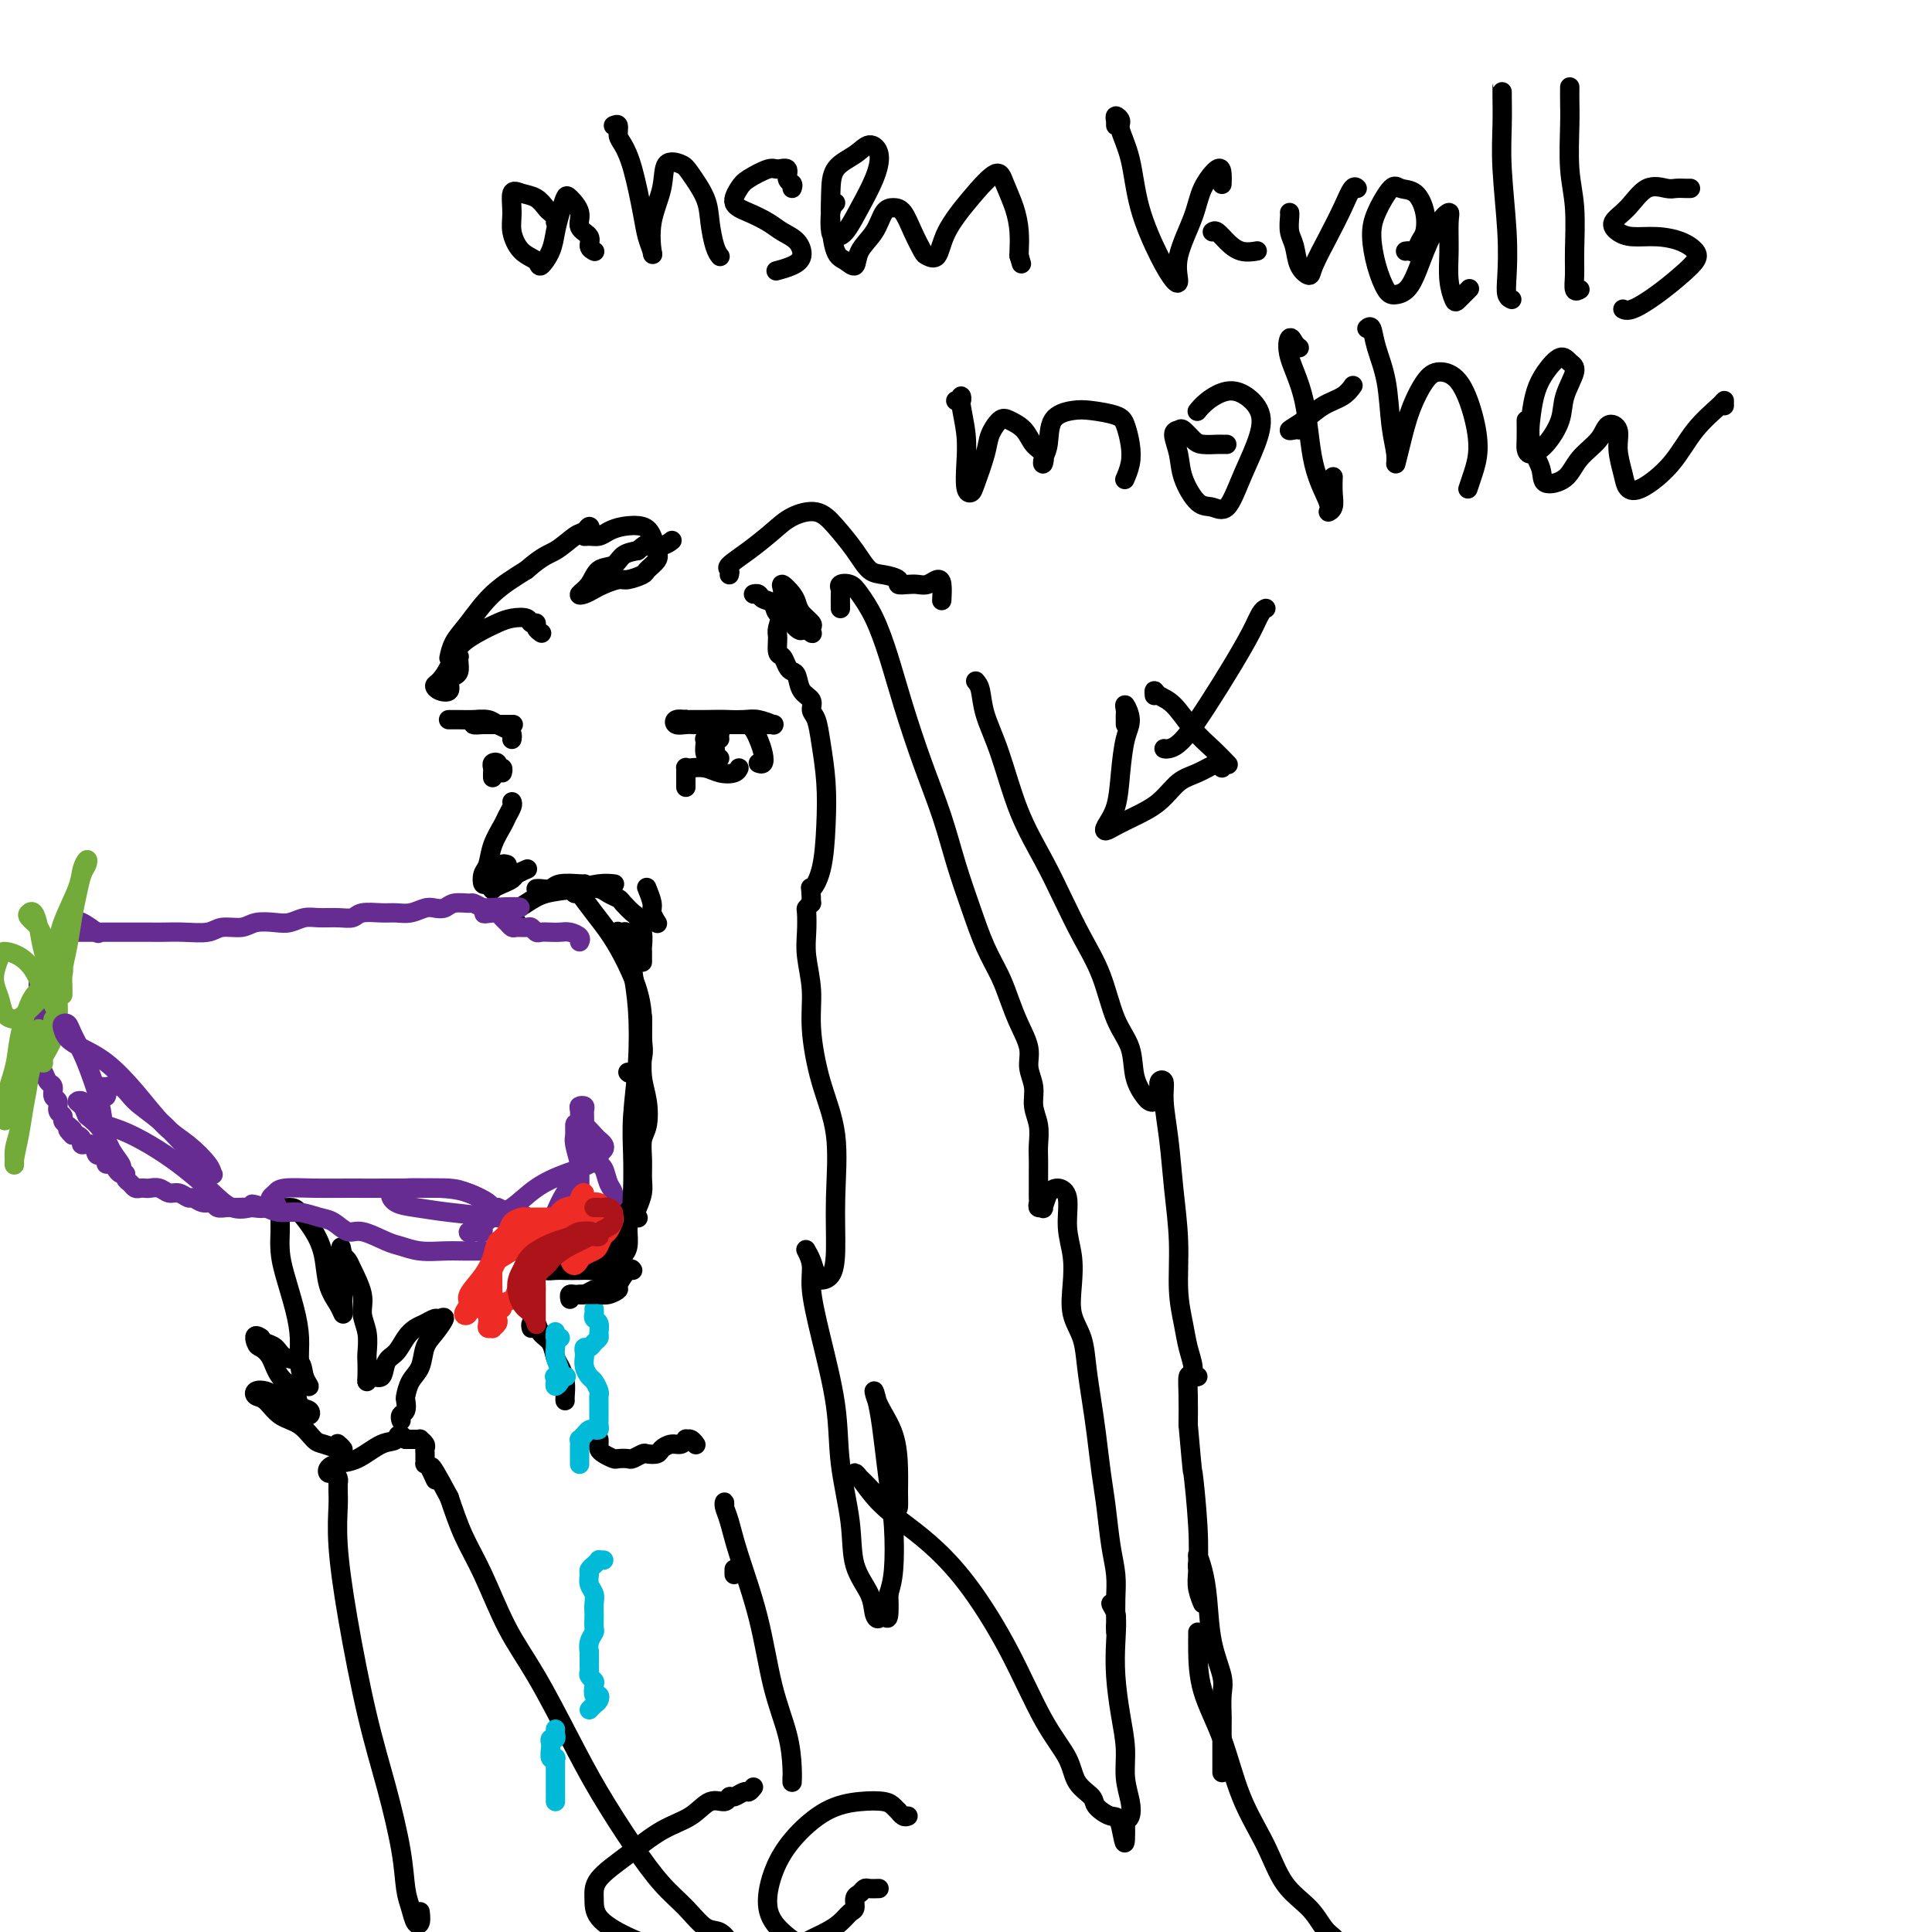 <svg viewBox='0 0 400 400' version='1.1' xmlns='http://www.w3.org/2000/svg' xmlns:xlink='http://www.w3.org/1999/xlink'><g fill='none' stroke='#000000' stroke-width='4' stroke-linecap='round' stroke-linejoin='round'><path d='M107,191c-0.354,-0.355 -0.707,-0.711 -1,-1c-0.293,-0.289 -0.525,-0.512 0,-1c0.525,-0.488 1.808,-1.241 3,-2c1.192,-0.759 2.292,-1.524 4,-2c1.708,-0.476 4.025,-0.664 6,-1c1.975,-0.336 3.609,-0.821 5,-1c1.391,-0.179 2.540,-0.051 3,0c0.460,0.051 0.230,0.026 0,0'/><path d='M133,211c0.002,-0.394 0.004,-0.789 0,0c-0.004,0.789 -0.014,2.760 0,4c0.014,1.240 0.053,1.748 0,3c-0.053,1.252 -0.196,3.247 0,5c0.196,1.753 0.732,3.263 1,5c0.268,1.737 0.269,3.700 0,5c-0.269,1.300 -0.807,1.937 -1,3c-0.193,1.063 -0.040,2.551 0,4c0.040,1.449 -0.032,2.861 0,4c0.032,1.139 0.167,2.007 0,3c-0.167,0.993 -0.636,2.110 -1,3c-0.364,0.890 -0.622,1.551 -1,2c-0.378,0.449 -0.875,0.686 -1,1c-0.125,0.314 0.121,0.704 0,1c-0.121,0.296 -0.610,0.499 -1,1c-0.390,0.501 -0.681,1.301 -1,2c-0.319,0.699 -0.666,1.298 -1,2c-0.334,0.702 -0.655,1.509 -1,2c-0.345,0.491 -0.715,0.668 -1,1c-0.285,0.332 -0.485,0.821 -1,1c-0.515,0.179 -1.346,0.049 -2,0c-0.654,-0.049 -1.130,-0.016 -2,0c-0.870,0.016 -2.132,0.015 -3,0c-0.868,-0.015 -1.342,-0.045 -2,0c-0.658,0.045 -1.501,0.166 -2,0c-0.499,-0.166 -0.656,-0.619 -1,-1c-0.344,-0.381 -0.876,-0.690 -1,-1c-0.124,-0.310 0.159,-0.622 0,-1c-0.159,-0.378 -0.760,-0.822 -1,-1c-0.240,-0.178 -0.120,-0.089 0,0'/><path d='M110,275c-0.097,-0.372 -0.195,-0.745 0,-1c0.195,-0.255 0.682,-0.393 1,0c0.318,0.393 0.467,1.315 1,2c0.533,0.685 1.449,1.132 2,2c0.551,0.868 0.736,2.156 1,3c0.264,0.844 0.607,1.246 1,2c0.393,0.754 0.837,1.862 1,3c0.163,1.138 0.044,2.306 0,3c-0.044,0.694 -0.013,0.912 0,1c0.013,0.088 0.006,0.044 0,0'/><path d='M124,298c0.015,0.332 0.030,0.663 0,1c-0.030,0.337 -0.106,0.678 0,1c0.106,0.322 0.394,0.623 1,1c0.606,0.377 1.528,0.829 2,1c0.472,0.171 0.492,0.060 1,0c0.508,-0.060 1.502,-0.068 2,0c0.498,0.068 0.500,0.212 1,0c0.500,-0.212 1.499,-0.779 2,-1c0.501,-0.221 0.505,-0.097 1,0c0.495,0.097 1.482,0.166 2,0c0.518,-0.166 0.569,-0.566 1,-1c0.431,-0.434 1.243,-0.902 2,-1c0.757,-0.098 1.461,0.174 2,0c0.539,-0.174 0.915,-0.792 1,-1c0.085,-0.208 -0.122,-0.004 0,0c0.122,0.004 0.571,-0.191 1,0c0.429,0.191 0.837,0.769 1,1c0.163,0.231 0.082,0.116 0,0'/><path d='M142,150c0.013,-0.423 0.025,-0.845 0,-1c-0.025,-0.155 -0.089,-0.041 0,0c0.089,0.041 0.330,0.010 1,0c0.670,-0.010 1.771,0.001 3,0c1.229,-0.001 2.588,-0.014 4,0c1.412,0.014 2.879,0.056 4,0c1.121,-0.056 1.898,-0.211 3,0c1.102,0.211 2.529,0.789 3,1c0.471,0.211 -0.015,0.057 0,0c0.015,-0.057 0.531,-0.015 0,0c-0.531,0.015 -2.110,0.004 -3,0c-0.890,-0.004 -1.092,-0.001 -2,0c-0.908,0.001 -2.524,0.001 -4,0c-1.476,-0.001 -2.814,-0.004 -4,0c-1.186,0.004 -2.220,0.015 -3,0c-0.780,-0.015 -1.307,-0.057 -2,0c-0.693,0.057 -1.551,0.211 -2,0c-0.449,-0.211 -0.487,-0.789 0,-1c0.487,-0.211 1.499,-0.055 2,0c0.501,0.055 0.491,0.010 1,0c0.509,-0.010 1.537,0.017 3,0c1.463,-0.017 3.360,-0.078 5,0c1.640,0.078 3.024,0.294 4,1c0.976,0.706 1.543,1.902 2,3c0.457,1.098 0.803,2.098 1,3c0.197,0.902 0.245,1.704 0,2c-0.245,0.296 -0.784,0.084 -1,0c-0.216,-0.084 -0.108,-0.042 0,0'/><path d='M102,161c-0.009,-0.337 -0.017,-0.675 0,-1c0.017,-0.325 0.061,-0.638 0,-1c-0.061,-0.362 -0.227,-0.773 0,-1c0.227,-0.227 0.845,-0.271 1,0c0.155,0.271 -0.154,0.856 0,1c0.154,0.144 0.772,-0.154 1,0c0.228,0.154 0.065,0.758 0,1c-0.065,0.242 -0.033,0.121 0,0'/><path d='M106,166c0.098,0.232 0.195,0.464 0,1c-0.195,0.536 -0.683,1.375 -1,2c-0.317,0.625 -0.464,1.037 -1,2c-0.536,0.963 -1.461,2.478 -2,4c-0.539,1.522 -0.690,3.052 -1,4c-0.310,0.948 -0.778,1.312 -1,2c-0.222,0.688 -0.197,1.698 0,2c0.197,0.302 0.568,-0.104 1,0c0.432,0.104 0.927,0.719 1,1c0.073,0.281 -0.274,0.229 0,0c0.274,-0.229 1.170,-0.636 2,-1c0.830,-0.364 1.594,-0.685 2,-1c0.406,-0.315 0.456,-0.623 1,-1c0.544,-0.377 1.584,-0.822 2,-1c0.416,-0.178 0.208,-0.089 0,0'/><path d='M174,126c-0.013,-1.183 -0.027,-2.365 0,-3c0.027,-0.635 0.093,-0.721 0,-1c-0.093,-0.279 -0.345,-0.749 0,-1c0.345,-0.251 1.288,-0.281 2,0c0.712,0.281 1.194,0.875 2,2c0.806,1.125 1.938,2.782 3,5c1.062,2.218 2.055,4.995 3,8c0.945,3.005 1.842,6.236 3,10c1.158,3.764 2.578,8.059 4,12c1.422,3.941 2.846,7.526 4,11c1.154,3.474 2.038,6.837 3,10c0.962,3.163 2.000,6.126 3,9c1.000,2.874 1.960,5.658 3,8c1.040,2.342 2.158,4.243 3,6c0.842,1.757 1.406,3.368 2,5c0.594,1.632 1.216,3.283 2,5c0.784,1.717 1.731,3.501 2,5c0.269,1.499 -0.138,2.712 0,4c0.138,1.288 0.822,2.652 1,4c0.178,1.348 -0.148,2.682 0,4c0.148,1.318 0.772,2.622 1,4c0.228,1.378 0.061,2.831 0,4c-0.061,1.169 -0.016,2.053 0,3c0.016,0.947 0.003,1.956 0,3c-0.003,1.044 0.003,2.121 0,3c-0.003,0.879 -0.016,1.558 0,2c0.016,0.442 0.059,0.646 0,1c-0.059,0.354 -0.222,0.858 0,1c0.222,0.142 0.829,-0.077 1,0c0.171,0.077 -0.094,0.451 0,0c0.094,-0.451 0.547,-1.725 1,-3'/><path d='M217,247c0.637,-0.580 1.229,-1.031 2,-1c0.771,0.031 1.721,0.545 2,2c0.279,1.455 -0.115,3.850 0,6c0.115,2.150 0.738,4.053 1,6c0.262,1.947 0.164,3.936 0,6c-0.164,2.064 -0.395,4.201 0,6c0.395,1.799 1.415,3.260 2,5c0.585,1.740 0.734,3.760 1,6c0.266,2.240 0.648,4.699 1,7c0.352,2.301 0.672,4.446 1,7c0.328,2.554 0.662,5.519 1,8c0.338,2.481 0.679,4.477 1,7c0.321,2.523 0.622,5.573 1,8c0.378,2.427 0.833,4.232 1,6c0.167,1.768 0.044,3.501 0,5c-0.044,1.499 -0.011,2.764 0,4c0.011,1.236 -0.002,2.442 0,3c0.002,0.558 0.018,0.468 0,0c-0.018,-0.468 -0.071,-1.313 0,-2c0.071,-0.687 0.267,-1.215 0,-2c-0.267,-0.785 -0.997,-1.825 -1,-2c-0.003,-0.175 0.721,0.517 1,2c0.279,1.483 0.112,3.757 0,6c-0.112,2.243 -0.170,4.456 0,7c0.170,2.544 0.568,5.420 1,8c0.432,2.580 0.897,4.862 1,7c0.103,2.138 -0.158,4.130 0,6c0.158,1.870 0.735,3.619 1,5c0.265,1.381 0.219,2.395 0,3c-0.219,0.605 -0.609,0.803 -1,1'/><path d='M233,377c0.157,8.211 -0.452,3.240 -1,1c-0.548,-2.240 -1.037,-1.749 -2,-2c-0.963,-0.251 -2.401,-1.245 -3,-2c-0.599,-0.755 -0.359,-1.270 -1,-2c-0.641,-0.730 -2.164,-1.676 -3,-3c-0.836,-1.324 -0.984,-3.025 -2,-5c-1.016,-1.975 -2.899,-4.225 -5,-8c-2.101,-3.775 -4.420,-9.074 -7,-14c-2.580,-4.926 -5.419,-9.477 -8,-13c-2.581,-3.523 -4.902,-6.016 -7,-8c-2.098,-1.984 -3.972,-3.458 -6,-5c-2.028,-1.542 -4.212,-3.153 -6,-5c-1.788,-1.847 -3.182,-3.929 -4,-5c-0.818,-1.071 -1.060,-1.131 -1,-1c0.060,0.131 0.423,0.454 1,1c0.577,0.546 1.370,1.315 2,2c0.630,0.685 1.097,1.284 2,2c0.903,0.716 2.241,1.547 3,2c0.759,0.453 0.939,0.527 1,0c0.061,-0.527 0.001,-1.654 0,-3c-0.001,-1.346 0.055,-2.911 0,-5c-0.055,-2.089 -0.222,-4.701 -1,-7c-0.778,-2.299 -2.167,-4.285 -3,-6c-0.833,-1.715 -1.109,-3.159 -1,-3c0.109,0.159 0.604,1.921 1,4c0.396,2.079 0.692,4.474 1,7c0.308,2.526 0.629,5.182 1,8c0.371,2.818 0.792,5.797 1,9c0.208,3.203 0.202,6.629 0,9c-0.202,2.371 -0.601,3.685 -1,5'/><path d='M184,330c0.283,7.339 -0.509,4.686 -1,4c-0.491,-0.686 -0.680,0.594 -1,1c-0.320,0.406 -0.773,-0.064 -1,-1c-0.227,-0.936 -0.230,-2.340 -1,-4c-0.770,-1.660 -2.307,-3.577 -3,-6c-0.693,-2.423 -0.544,-5.351 -1,-9c-0.456,-3.649 -1.519,-8.020 -2,-12c-0.481,-3.980 -0.381,-7.571 -1,-12c-0.619,-4.429 -1.956,-9.696 -3,-14c-1.044,-4.304 -1.793,-7.646 -2,-10c-0.207,-2.354 0.130,-3.720 0,-5c-0.130,-1.280 -0.726,-2.472 -1,-3c-0.274,-0.528 -0.225,-0.391 0,0c0.225,0.391 0.624,1.036 1,2c0.376,0.964 0.727,2.245 1,3c0.273,0.755 0.468,0.982 1,1c0.532,0.018 1.401,-0.174 2,-1c0.599,-0.826 0.927,-2.287 1,-5c0.073,-2.713 -0.109,-6.677 0,-11c0.109,-4.323 0.509,-9.005 0,-13c-0.509,-3.995 -1.926,-7.302 -3,-11c-1.074,-3.698 -1.804,-7.786 -2,-11c-0.196,-3.214 0.143,-5.554 0,-8c-0.143,-2.446 -0.768,-4.998 -1,-7c-0.232,-2.002 -0.073,-3.454 0,-5c0.073,-1.546 0.058,-3.185 0,-4c-0.058,-0.815 -0.159,-0.804 0,-1c0.159,-0.196 0.580,-0.598 1,-1'/><path d='M168,187c-0.106,-4.574 -0.371,-3.009 0,-3c0.371,0.009 1.379,-1.538 2,-4c0.621,-2.462 0.856,-5.839 1,-9c0.144,-3.161 0.198,-6.107 0,-9c-0.198,-2.893 -0.648,-5.732 -1,-8c-0.352,-2.268 -0.605,-3.963 -1,-5c-0.395,-1.037 -0.932,-1.416 -1,-2c-0.068,-0.584 0.333,-1.374 0,-2c-0.333,-0.626 -1.398,-1.089 -2,-2c-0.602,-0.911 -0.739,-2.270 -1,-3c-0.261,-0.730 -0.644,-0.833 -1,-1c-0.356,-0.167 -0.685,-0.400 -1,-1c-0.315,-0.600 -0.617,-1.569 -1,-2c-0.383,-0.431 -0.849,-0.324 -1,-1c-0.151,-0.676 0.012,-2.135 0,-3c-0.012,-0.865 -0.200,-1.135 0,-2c0.200,-0.865 0.786,-2.325 1,-3c0.214,-0.675 0.056,-0.564 0,-1c-0.056,-0.436 -0.008,-1.417 0,-2c0.008,-0.583 -0.023,-0.767 0,-1c0.023,-0.233 0.099,-0.516 0,-1c-0.099,-0.484 -0.373,-1.170 0,-1c0.373,0.170 1.392,1.197 2,2c0.608,0.803 0.803,1.382 1,2c0.197,0.618 0.394,1.277 1,2c0.606,0.723 1.621,1.511 2,2c0.379,0.489 0.122,0.677 0,1c-0.122,0.323 -0.110,0.779 0,1c0.110,0.221 0.317,0.206 0,0c-0.317,-0.206 -1.159,-0.603 -2,-1'/><path d='M166,130c0.196,1.295 -1.313,0.033 -2,-1c-0.687,-1.033 -0.551,-1.836 -1,-2c-0.449,-0.164 -1.483,0.310 -2,0c-0.517,-0.310 -0.517,-1.403 -1,-2c-0.483,-0.597 -1.449,-0.696 -2,-1c-0.551,-0.304 -0.687,-0.813 -1,-1c-0.313,-0.187 -0.804,-0.054 -1,0c-0.196,0.054 -0.098,0.027 0,0'/><path d='M112,131c0.121,0.081 0.241,0.162 0,0c-0.241,-0.162 -0.844,-0.566 -1,-1c-0.156,-0.434 0.136,-0.899 0,-1c-0.136,-0.101 -0.699,0.160 -1,0c-0.301,-0.160 -0.339,-0.743 -1,-1c-0.661,-0.257 -1.945,-0.190 -3,0c-1.055,0.190 -1.883,0.503 -3,1c-1.117,0.497 -2.524,1.180 -4,2c-1.476,0.820 -3.021,1.778 -4,3c-0.979,1.222 -1.393,2.707 -2,4c-0.607,1.293 -1.407,2.392 -2,3c-0.593,0.608 -0.979,0.724 -1,1c-0.021,0.276 0.324,0.713 1,1c0.676,0.287 1.684,0.424 2,0c0.316,-0.424 -0.059,-1.410 0,-2c0.059,-0.590 0.552,-0.785 1,-1c0.448,-0.215 0.849,-0.450 1,-1c0.151,-0.550 0.051,-1.415 0,-2c-0.051,-0.585 -0.052,-0.889 0,-1c0.052,-0.111 0.158,-0.030 0,0c-0.158,0.030 -0.579,0.010 -1,0c-0.421,-0.010 -0.843,-0.011 -1,0c-0.157,0.011 -0.048,0.035 0,0c0.048,-0.035 0.037,-0.129 0,0c-0.037,0.129 -0.098,0.482 0,0c0.098,-0.482 0.356,-1.799 1,-3c0.644,-1.201 1.673,-2.285 3,-4c1.327,-1.715 2.950,-4.061 5,-6c2.050,-1.939 4.525,-3.469 7,-5'/><path d='M109,118c3.465,-3.055 4.628,-3.194 6,-4c1.372,-0.806 2.952,-2.279 4,-3c1.048,-0.721 1.565,-0.691 2,-1c0.435,-0.309 0.788,-0.958 1,-1c0.212,-0.042 0.283,0.522 0,1c-0.283,0.478 -0.919,0.871 -1,1c-0.081,0.129 0.394,-0.005 1,0c0.606,0.005 1.342,0.150 2,0c0.658,-0.150 1.237,-0.594 2,-1c0.763,-0.406 1.709,-0.772 3,-1c1.291,-0.228 2.927,-0.317 4,0c1.073,0.317 1.582,1.040 2,2c0.418,0.960 0.743,2.156 1,3c0.257,0.844 0.446,1.336 0,2c-0.446,0.664 -1.527,1.502 -2,2c-0.473,0.498 -0.339,0.658 -1,1c-0.661,0.342 -2.117,0.866 -3,1c-0.883,0.134 -1.195,-0.120 -2,0c-0.805,0.120 -2.104,0.616 -3,1c-0.896,0.384 -1.388,0.656 -2,1c-0.612,0.344 -1.345,0.759 -2,1c-0.655,0.241 -1.232,0.307 -1,0c0.232,-0.307 1.272,-0.985 2,-2c0.728,-1.015 1.144,-2.365 2,-3c0.856,-0.635 2.154,-0.556 3,-1c0.846,-0.444 1.242,-1.413 2,-2c0.758,-0.587 1.879,-0.794 3,-1'/><path d='M132,114c2.005,-1.635 1.517,-1.222 2,-1c0.483,0.222 1.938,0.252 3,0c1.062,-0.252 1.732,-0.786 2,-1c0.268,-0.214 0.134,-0.107 0,0'/><path d='M151,119c0.087,-0.374 0.174,-0.747 0,-1c-0.174,-0.253 -0.609,-0.385 0,-1c0.609,-0.615 2.262,-1.713 4,-3c1.738,-1.287 3.560,-2.764 5,-4c1.440,-1.236 2.496,-2.230 4,-3c1.504,-0.770 3.455,-1.317 5,-1c1.545,0.317 2.685,1.499 4,3c1.315,1.501 2.806,3.320 4,5c1.194,1.680 2.091,3.221 3,4c0.909,0.779 1.829,0.797 3,1c1.171,0.203 2.593,0.591 3,1c0.407,0.409 -0.200,0.838 0,1c0.200,0.162 1.206,0.058 2,0c0.794,-0.058 1.376,-0.071 2,0c0.624,0.071 1.292,0.226 2,0c0.708,-0.226 1.458,-0.834 2,-1c0.542,-0.166 0.877,0.109 1,1c0.123,0.891 0.035,2.397 0,3c-0.035,0.603 -0.018,0.301 0,0'/><path d='M202,141c0.377,0.442 0.754,0.885 1,2c0.246,1.115 0.361,2.903 1,5c0.639,2.097 1.801,4.501 3,8c1.199,3.499 2.436,8.091 4,12c1.564,3.909 3.457,7.136 5,10c1.543,2.864 2.736,5.366 4,8c1.264,2.634 2.600,5.400 4,8c1.400,2.600 2.865,5.033 4,8c1.135,2.967 1.939,6.469 3,9c1.061,2.531 2.378,4.091 3,6c0.622,1.909 0.549,4.166 1,6c0.451,1.834 1.426,3.245 2,4c0.574,0.755 0.746,0.855 1,1c0.254,0.145 0.589,0.335 1,0c0.411,-0.335 0.898,-1.195 1,-2c0.102,-0.805 -0.180,-1.553 0,-2c0.180,-0.447 0.823,-0.592 1,0c0.177,0.592 -0.111,1.920 0,4c0.111,2.080 0.621,4.912 1,8c0.379,3.088 0.626,6.433 1,10c0.374,3.567 0.875,7.357 1,11c0.125,3.643 -0.125,7.138 0,10c0.125,2.862 0.627,5.092 1,7c0.373,1.908 0.619,3.493 1,5c0.381,1.507 0.897,2.937 1,4c0.103,1.063 -0.207,1.759 0,2c0.207,0.241 0.931,0.026 1,0c0.069,-0.026 -0.518,0.137 -1,0c-0.482,-0.137 -0.861,-0.575 -1,0c-0.139,0.575 -0.040,2.164 0,4c0.040,1.836 0.020,3.918 0,6'/><path d='M246,295c1.095,12.404 0.833,8.915 1,10c0.167,1.085 0.762,6.744 1,11c0.238,4.256 0.117,7.107 0,9c-0.117,1.893 -0.231,2.827 0,4c0.231,1.173 0.808,2.585 1,3c0.192,0.415 -0.002,-0.168 0,-1c0.002,-0.832 0.200,-1.915 0,-3c-0.200,-1.085 -0.796,-2.174 -1,-3c-0.204,-0.826 -0.014,-1.388 0,-2c0.014,-0.612 -0.146,-1.272 0,-1c0.146,0.272 0.599,1.478 1,3c0.401,1.522 0.748,3.360 1,6c0.252,2.640 0.407,6.082 1,9c0.593,2.918 1.623,5.314 2,7c0.377,1.686 0.101,2.664 0,4c-0.101,1.336 -0.027,3.029 0,4c0.027,0.971 0.007,1.219 0,2c-0.007,0.781 -0.002,2.095 0,3c0.002,0.905 0.001,1.402 0,2c-0.001,0.598 -0.000,1.298 0,2c0.000,0.702 0.000,1.405 0,2c-0.000,0.595 -0.000,1.083 0,1c0.000,-0.083 0.000,-0.738 0,-1c-0.000,-0.262 -0.000,-0.131 0,0'/><path d='M150,312c0.021,-0.480 0.043,-0.961 0,-1c-0.043,-0.039 -0.150,0.362 0,1c0.150,0.638 0.558,1.512 1,3c0.442,1.488 0.917,3.591 2,7c1.083,3.409 2.774,8.123 4,13c1.226,4.877 1.989,9.916 3,14c1.011,4.084 2.271,7.213 3,10c0.729,2.787 0.927,5.232 1,7c0.073,1.768 0.020,2.861 0,3c-0.020,0.139 -0.006,-0.674 0,-1c0.006,-0.326 0.003,-0.163 0,0'/><path d='M156,370c-0.363,0.456 -0.726,0.911 -1,1c-0.274,0.089 -0.460,-0.189 -1,0c-0.540,0.189 -1.433,0.845 -2,1c-0.567,0.155 -0.806,-0.189 -1,0c-0.194,0.189 -0.342,0.913 -1,1c-0.658,0.087 -1.826,-0.462 -3,0c-1.174,0.462 -2.353,1.936 -4,3c-1.647,1.064 -3.762,1.719 -6,3c-2.238,1.281 -4.598,3.189 -7,5c-2.402,1.811 -4.844,3.526 -6,5c-1.156,1.474 -1.026,2.706 -1,4c0.026,1.294 -0.052,2.648 1,4c1.052,1.352 3.235,2.702 6,4c2.765,1.298 6.111,2.544 9,3c2.889,0.456 5.321,0.122 8,0c2.679,-0.122 5.606,-0.033 8,0c2.394,0.033 4.255,0.009 5,0c0.745,-0.009 0.372,-0.005 0,0'/><path d='M188,376c-0.304,0.119 -0.607,0.239 -1,0c-0.393,-0.239 -0.875,-0.835 -1,-1c-0.125,-0.165 0.108,0.102 0,0c-0.108,-0.102 -0.556,-0.574 -1,-1c-0.444,-0.426 -0.885,-0.805 -2,-1c-1.115,-0.195 -2.903,-0.205 -5,0c-2.097,0.205 -4.503,0.627 -7,2c-2.497,1.373 -5.087,3.698 -7,6c-1.913,2.302 -3.150,4.582 -4,7c-0.850,2.418 -1.312,4.974 -1,7c0.312,2.026 1.397,3.524 3,5c1.603,1.476 3.722,2.931 6,4c2.278,1.069 4.714,1.750 8,2c3.286,0.250 7.423,0.067 10,0c2.577,-0.067 3.593,-0.019 4,0c0.407,0.019 0.203,0.010 0,0'/><path d='M248,338c-0.001,-0.071 -0.002,-0.142 0,0c0.002,0.142 0.008,0.498 0,1c-0.008,0.502 -0.028,1.149 0,3c0.028,1.851 0.106,4.907 1,8c0.894,3.093 2.606,6.224 4,10c1.394,3.776 2.470,8.198 4,12c1.530,3.802 3.513,6.983 5,10c1.487,3.017 2.479,5.870 4,8c1.521,2.130 3.570,3.538 5,5c1.430,1.462 2.239,2.980 3,4c0.761,1.020 1.474,1.544 2,2c0.526,0.456 0.865,0.845 1,1c0.135,0.155 0.068,0.078 0,0'/><path d='M152,325c0.000,-0.111 0.000,-0.222 0,0c0.000,0.222 0.000,0.778 0,1c0.000,0.222 0.000,0.111 0,0'/><path d='M182,391c-0.754,0.026 -1.508,0.052 -2,0c-0.492,-0.052 -0.723,-0.184 -1,0c-0.277,0.184 -0.601,0.682 -1,1c-0.399,0.318 -0.871,0.455 -1,1c-0.129,0.545 0.087,1.496 0,2c-0.087,0.504 -0.477,0.559 -1,1c-0.523,0.441 -1.179,1.267 -2,2c-0.821,0.733 -1.805,1.373 -3,2c-1.195,0.627 -2.600,1.240 -4,2c-1.400,0.760 -2.795,1.668 -4,2c-1.205,0.332 -2.221,0.089 -3,0c-0.779,-0.089 -1.322,-0.023 -2,0c-0.678,0.023 -1.491,0.003 -2,0c-0.509,-0.003 -0.713,0.012 -1,0c-0.287,-0.012 -0.657,-0.049 -1,0c-0.343,0.049 -0.661,0.184 -1,0c-0.339,-0.184 -0.701,-0.688 -1,-1c-0.299,-0.312 -0.536,-0.433 -1,-1c-0.464,-0.567 -1.157,-1.581 -2,-2c-0.843,-0.419 -1.838,-0.243 -3,-1c-1.162,-0.757 -2.493,-2.446 -4,-4c-1.507,-1.554 -3.192,-2.972 -5,-5c-1.808,-2.028 -3.739,-4.666 -6,-8c-2.261,-3.334 -4.852,-7.366 -7,-11c-2.148,-3.634 -3.852,-6.871 -6,-11c-2.148,-4.129 -4.738,-9.151 -7,-13c-2.262,-3.849 -4.194,-6.527 -6,-10c-1.806,-3.473 -3.486,-7.743 -5,-11c-1.514,-3.257 -2.861,-5.502 -4,-8c-1.139,-2.498 -2.069,-5.249 -3,-8'/><path d='M93,310c-5.431,-10.239 -3.508,-5.335 -3,-4c0.508,1.335 -0.400,-0.899 -1,-2c-0.600,-1.101 -0.893,-1.069 -1,-1c-0.107,0.069 -0.028,0.173 0,0c0.028,-0.173 0.003,-0.625 0,-1c-0.003,-0.375 0.014,-0.675 0,-1c-0.014,-0.325 -0.058,-0.676 0,-1c0.058,-0.324 0.220,-0.623 0,-1c-0.220,-0.377 -0.822,-0.833 -1,-1c-0.178,-0.167 0.067,-0.045 0,0c-0.067,0.045 -0.448,0.013 -1,0c-0.552,-0.013 -1.276,-0.006 -2,0'/><path d='M84,298c-1.729,-1.872 -1.553,-0.551 -2,0c-0.447,0.551 -1.518,0.334 -3,1c-1.482,0.666 -3.375,2.216 -5,3c-1.625,0.784 -2.982,0.801 -4,1c-1.018,0.199 -1.699,0.579 -2,1c-0.301,0.421 -0.224,0.882 0,1c0.224,0.118 0.596,-0.109 1,0c0.404,0.109 0.840,0.553 1,1c0.160,0.447 0.043,0.896 0,1c-0.043,0.104 -0.013,-0.139 0,0c0.013,0.139 0.008,0.658 0,1c-0.008,0.342 -0.018,0.508 0,1c0.018,0.492 0.066,1.311 0,3c-0.066,1.689 -0.246,4.248 0,8c0.246,3.752 0.916,8.695 2,15c1.084,6.305 2.581,13.971 4,20c1.419,6.029 2.761,10.421 4,15c1.239,4.579 2.374,9.344 3,13c0.626,3.656 0.742,6.202 1,8c0.258,1.798 0.658,2.849 1,4c0.342,1.151 0.628,2.401 1,3c0.372,0.599 0.831,0.546 1,0c0.169,-0.546 0.048,-1.585 0,-2c-0.048,-0.415 -0.024,-0.208 0,0'/><path d='M83,294c0.030,0.098 0.060,0.197 0,0c-0.060,-0.197 -0.210,-0.689 0,-1c0.210,-0.311 0.781,-0.441 1,-1c0.219,-0.559 0.085,-1.546 0,-2c-0.085,-0.454 -0.123,-0.375 0,-1c0.123,-0.625 0.405,-1.955 1,-3c0.595,-1.045 1.501,-1.807 2,-3c0.499,-1.193 0.590,-2.818 1,-4c0.410,-1.182 1.137,-1.921 2,-3c0.863,-1.079 1.861,-2.497 2,-3c0.139,-0.503 -0.582,-0.092 -1,0c-0.418,0.092 -0.534,-0.137 -1,0c-0.466,0.137 -1.280,0.640 -2,1c-0.720,0.360 -1.344,0.577 -2,1c-0.656,0.423 -1.345,1.051 -2,2c-0.655,0.949 -1.275,2.220 -2,3c-0.725,0.780 -1.553,1.070 -2,2c-0.447,0.930 -0.512,2.502 -1,3c-0.488,0.498 -1.399,-0.077 -2,0c-0.601,0.077 -0.892,0.808 -1,1c-0.108,0.192 -0.033,-0.153 0,-1c0.033,-0.847 0.025,-2.195 0,-3c-0.025,-0.805 -0.066,-1.066 0,-2c0.066,-0.934 0.239,-2.540 0,-4c-0.239,-1.460 -0.890,-2.772 -1,-4c-0.110,-1.228 0.321,-2.370 0,-4c-0.321,-1.630 -1.394,-3.746 -2,-5c-0.606,-1.254 -0.745,-1.644 -1,-2c-0.255,-0.356 -0.628,-0.678 -1,-1'/><path d='M71,260c-0.774,-3.874 -0.207,-0.559 0,1c0.207,1.559 0.056,1.361 0,2c-0.056,0.639 -0.017,2.114 0,3c0.017,0.886 0.012,1.184 0,2c-0.012,0.816 -0.030,2.151 0,3c0.030,0.849 0.108,1.211 0,1c-0.108,-0.211 -0.403,-0.995 -1,-2c-0.597,-1.005 -1.496,-2.231 -2,-4c-0.504,-1.769 -0.612,-4.081 -1,-6c-0.388,-1.919 -1.057,-3.445 -2,-5c-0.943,-1.555 -2.162,-3.139 -3,-4c-0.838,-0.861 -1.296,-1.001 -2,-1c-0.704,0.001 -1.653,0.141 -2,0c-0.347,-0.141 -0.091,-0.564 0,0c0.091,0.564 0.017,2.116 0,3c-0.017,0.884 0.024,1.099 0,2c-0.024,0.901 -0.112,2.487 0,4c0.112,1.513 0.425,2.951 1,5c0.575,2.049 1.413,4.708 2,7c0.587,2.292 0.924,4.217 1,6c0.076,1.783 -0.110,3.423 0,5c0.110,1.577 0.517,3.090 1,4c0.483,0.910 1.041,1.218 1,1c-0.041,-0.218 -0.683,-0.961 -1,-2c-0.317,-1.039 -0.309,-2.372 -1,-3c-0.691,-0.628 -2.082,-0.550 -3,-1c-0.918,-0.450 -1.362,-1.429 -2,-2c-0.638,-0.571 -1.468,-0.735 -2,-1c-0.532,-0.265 -0.766,-0.633 -1,-1'/><path d='M54,277c-1.652,-1.209 -1.283,0.269 -1,1c0.283,0.731 0.480,0.714 1,1c0.520,0.286 1.362,0.874 2,2c0.638,1.126 1.072,2.790 2,4c0.928,1.210 2.350,1.968 3,3c0.650,1.032 0.527,2.340 1,3c0.473,0.660 1.543,0.671 2,1c0.457,0.329 0.302,0.975 0,1c-0.302,0.025 -0.752,-0.571 -1,-1c-0.248,-0.429 -0.294,-0.690 -1,-1c-0.706,-0.310 -2.071,-0.668 -3,-1c-0.929,-0.332 -1.420,-0.638 -2,-1c-0.580,-0.362 -1.247,-0.781 -2,-1c-0.753,-0.219 -1.591,-0.240 -2,0c-0.409,0.240 -0.391,0.740 0,1c0.391,0.260 1.153,0.279 2,1c0.847,0.721 1.778,2.144 3,3c1.222,0.856 2.735,1.144 4,2c1.265,0.856 2.283,2.278 3,3c0.717,0.722 1.134,0.743 2,1c0.866,0.257 2.181,0.749 3,1c0.819,0.251 1.144,0.260 1,0c-0.144,-0.260 -0.755,-0.789 -1,-1c-0.245,-0.211 -0.122,-0.106 0,0'/></g>
<g fill='none' stroke='#672C91' stroke-width='4' stroke-linecap='round' stroke-linejoin='round'><path d='M13,195c-0.013,-0.309 -0.025,-0.619 0,-1c0.025,-0.381 0.089,-0.834 0,-1c-0.089,-0.166 -0.331,-0.044 0,0c0.331,0.044 1.234,0.012 2,0c0.766,-0.012 1.395,-0.003 2,0c0.605,0.003 1.186,0.001 2,0c0.814,-0.001 1.861,-0.001 3,0c1.139,0.001 2.371,0.001 4,0c1.629,-0.001 3.656,-0.004 5,0c1.344,0.004 2.005,0.016 3,0c0.995,-0.016 2.323,-0.061 4,0c1.677,0.061 3.702,0.226 5,0c1.298,-0.226 1.870,-0.844 3,-1c1.130,-0.156 2.820,0.151 4,0c1.180,-0.151 1.851,-0.758 3,-1c1.149,-0.242 2.775,-0.118 4,0c1.225,0.118 2.047,0.229 3,0c0.953,-0.229 2.035,-0.797 3,-1c0.965,-0.203 1.812,-0.040 3,0c1.188,0.040 2.716,-0.042 4,0c1.284,0.042 2.325,0.208 3,0c0.675,-0.208 0.986,-0.792 2,-1c1.014,-0.208 2.733,-0.042 4,0c1.267,0.042 2.083,-0.040 3,0c0.917,0.040 1.935,0.203 3,0c1.065,-0.203 2.177,-0.772 3,-1c0.823,-0.228 1.357,-0.114 2,0c0.643,0.114 1.393,0.230 2,0c0.607,-0.230 1.070,-0.804 2,-1c0.930,-0.196 2.327,-0.014 3,0c0.673,0.014 0.621,-0.139 1,0c0.379,0.139 1.190,0.569 2,1'/><path d='M100,188c13.941,-0.843 5.294,0.548 2,1c-3.294,0.452 -1.234,-0.037 0,0c1.234,0.037 1.644,0.599 2,1c0.356,0.401 0.659,0.642 1,1c0.341,0.358 0.722,0.832 1,1c0.278,0.168 0.455,0.031 1,0c0.545,-0.031 1.458,0.044 2,0c0.542,-0.044 0.711,-0.208 1,0c0.289,0.208 0.696,0.787 1,1c0.304,0.213 0.506,0.060 1,0c0.494,-0.060 1.281,-0.026 2,0c0.719,0.026 1.369,0.046 2,0c0.631,-0.046 1.241,-0.157 2,0c0.759,0.157 1.666,0.581 2,1c0.334,0.419 0.095,0.834 0,1c-0.095,0.166 -0.048,0.083 0,0'/><path d='M124,237c0.002,0.332 0.003,0.664 0,1c-0.003,0.336 -0.012,0.674 0,1c0.012,0.326 0.045,0.638 0,1c-0.045,0.362 -0.169,0.772 0,1c0.169,0.228 0.631,0.272 1,1c0.369,0.728 0.645,2.139 1,3c0.355,0.861 0.788,1.171 1,2c0.212,0.829 0.204,2.176 0,3c-0.204,0.824 -0.602,1.125 -1,2c-0.398,0.875 -0.796,2.326 -1,3c-0.204,0.674 -0.213,0.573 -1,1c-0.787,0.427 -2.350,1.382 -3,2c-0.650,0.618 -0.386,0.898 -1,1c-0.614,0.102 -2.107,0.027 -3,0c-0.893,-0.027 -1.186,-0.007 -2,0c-0.814,0.007 -2.149,0.002 -3,0c-0.851,-0.002 -1.217,-0.000 -2,0c-0.783,0.000 -1.982,-0.000 -3,0c-1.018,0.000 -1.853,0.001 -3,0c-1.147,-0.001 -2.604,-0.004 -4,0c-1.396,0.004 -2.731,0.013 -4,0c-1.269,-0.013 -2.472,-0.050 -4,0c-1.528,0.050 -3.381,0.187 -5,0c-1.619,-0.187 -3.003,-0.698 -4,-1c-0.997,-0.302 -1.606,-0.395 -3,-1c-1.394,-0.605 -3.572,-1.721 -5,-2c-1.428,-0.279 -2.104,0.280 -3,0c-0.896,-0.280 -2.011,-1.398 -3,-2c-0.989,-0.602 -1.853,-0.687 -3,-1c-1.147,-0.313 -2.578,-0.853 -4,-1c-1.422,-0.147 -2.835,0.101 -4,0c-1.165,-0.101 -2.083,-0.550 -3,-1'/><path d='M55,250c-5.098,-1.392 -1.842,-0.372 -1,0c0.842,0.372 -0.729,0.096 -2,0c-1.271,-0.096 -2.241,-0.010 -3,0c-0.759,0.010 -1.307,-0.054 -2,0c-0.693,0.054 -1.533,0.226 -2,0c-0.467,-0.226 -0.562,-0.849 -1,-1c-0.438,-0.151 -1.220,0.171 -2,0c-0.780,-0.171 -1.560,-0.834 -2,-1c-0.440,-0.166 -0.541,0.166 -1,0c-0.459,-0.166 -1.275,-0.829 -2,-1c-0.725,-0.171 -1.360,0.150 -2,0c-0.640,-0.150 -1.285,-0.771 -2,-1c-0.715,-0.229 -1.501,-0.064 -2,0c-0.499,0.064 -0.712,0.029 -1,0c-0.288,-0.029 -0.651,-0.050 -1,0c-0.349,0.050 -0.685,0.172 -1,0c-0.315,-0.172 -0.609,-0.637 -1,-1c-0.391,-0.363 -0.878,-0.623 -1,-1c-0.122,-0.377 0.121,-0.871 0,-1c-0.121,-0.129 -0.606,0.106 -1,0c-0.394,-0.106 -0.697,-0.555 -1,-1c-0.303,-0.445 -0.606,-0.888 -1,-1c-0.394,-0.112 -0.878,0.106 -1,0c-0.122,-0.106 0.117,-0.535 0,-1c-0.117,-0.465 -0.591,-0.964 -1,-1c-0.409,-0.036 -0.754,0.393 -1,0c-0.246,-0.393 -0.395,-1.608 -1,-2c-0.605,-0.392 -1.667,0.039 -2,0c-0.333,-0.039 0.064,-0.549 0,-1c-0.064,-0.451 -0.590,-0.843 -1,-1c-0.410,-0.157 -0.705,-0.078 -1,0'/><path d='M15,235c-1.968,-1.880 -0.388,-1.080 0,-1c0.388,0.080 -0.417,-0.560 -1,-1c-0.583,-0.440 -0.945,-0.680 -1,-1c-0.055,-0.320 0.196,-0.720 0,-1c-0.196,-0.280 -0.840,-0.441 -1,-1c-0.160,-0.559 0.165,-1.515 0,-2c-0.165,-0.485 -0.818,-0.500 -1,-1c-0.182,-0.500 0.109,-1.485 0,-2c-0.109,-0.515 -0.618,-0.562 -1,-1c-0.382,-0.438 -0.638,-1.269 -1,-2c-0.362,-0.731 -0.829,-1.362 -1,-2c-0.171,-0.638 -0.046,-1.284 0,-2c0.046,-0.716 0.012,-1.501 0,-2c-0.012,-0.499 -0.003,-0.710 0,-1c0.003,-0.290 0.001,-0.658 0,-1c-0.001,-0.342 -0.000,-0.658 0,-1c0.000,-0.342 0.000,-0.711 0,-1c-0.000,-0.289 -0.001,-0.499 0,-1c0.001,-0.501 0.004,-1.292 0,-2c-0.004,-0.708 -0.014,-1.332 0,-2c0.014,-0.668 0.052,-1.379 0,-2c-0.052,-0.621 -0.193,-1.150 0,-2c0.193,-0.850 0.722,-2.019 1,-3c0.278,-0.981 0.306,-1.772 1,-3c0.694,-1.228 2.053,-2.893 3,-4c0.947,-1.107 1.481,-1.658 2,-2c0.519,-0.342 1.024,-0.477 2,0c0.976,0.477 2.422,1.565 3,2c0.578,0.435 0.289,0.218 0,0'/></g>
<g fill='none' stroke='#73AB3A' stroke-width='4' stroke-linecap='round' stroke-linejoin='round'><path d='M12,202c-0.002,-0.796 -0.004,-1.591 0,-2c0.004,-0.409 0.014,-0.430 0,-1c-0.014,-0.570 -0.053,-1.688 0,-3c0.053,-1.312 0.197,-2.818 1,-5c0.803,-2.182 2.265,-5.039 3,-7c0.735,-1.961 0.744,-3.026 1,-4c0.256,-0.974 0.759,-1.859 1,-2c0.241,-0.141 0.219,0.460 0,1c-0.219,0.540 -0.637,1.019 -1,2c-0.363,0.981 -0.672,2.464 -1,4c-0.328,1.536 -0.676,3.123 -1,5c-0.324,1.877 -0.622,4.043 -1,6c-0.378,1.957 -0.834,3.705 -1,5c-0.166,1.295 -0.043,2.135 0,3c0.043,0.865 0.006,1.754 0,2c-0.006,0.246 0.020,-0.150 0,-1c-0.020,-0.850 -0.084,-2.153 0,-3c0.084,-0.847 0.316,-1.239 0,-2c-0.316,-0.761 -1.182,-1.892 -2,-3c-0.818,-1.108 -1.589,-2.194 -2,-3c-0.411,-0.806 -0.461,-1.333 -1,-2c-0.539,-0.667 -1.568,-1.474 -2,-2c-0.432,-0.526 -0.268,-0.771 0,-1c0.268,-0.229 0.639,-0.443 1,0c0.361,0.443 0.713,1.542 1,3c0.287,1.458 0.511,3.274 1,5c0.489,1.726 1.245,3.363 2,5'/><path d='M11,202c0.991,2.784 0.968,3.742 1,5c0.032,1.258 0.119,2.814 0,3c-0.119,0.186 -0.445,-0.998 -1,-2c-0.555,-1.002 -1.339,-1.822 -2,-3c-0.661,-1.178 -1.200,-2.713 -2,-4c-0.800,-1.287 -1.861,-2.326 -3,-3c-1.139,-0.674 -2.354,-0.985 -3,-1c-0.646,-0.015 -0.721,0.265 -1,1c-0.279,0.735 -0.762,1.924 -1,3c-0.238,1.076 -0.231,2.039 0,3c0.231,0.961 0.686,1.921 1,3c0.314,1.079 0.485,2.277 1,3c0.515,0.723 1.372,0.970 2,1c0.628,0.030 1.028,-0.158 2,-1c0.972,-0.842 2.518,-2.339 3,-3c0.482,-0.661 -0.098,-0.484 0,-1c0.098,-0.516 0.876,-1.723 1,-2c0.124,-0.277 -0.405,0.377 -1,1c-0.595,0.623 -1.256,1.217 -2,3c-0.744,1.783 -1.572,4.756 -2,7c-0.428,2.244 -0.455,3.759 -1,6c-0.545,2.241 -1.608,5.209 -2,7c-0.392,1.791 -0.112,2.405 0,3c0.112,0.595 0.055,1.170 0,1c-0.055,-0.170 -0.107,-1.087 0,-2c0.107,-0.913 0.375,-1.823 1,-3c0.625,-1.177 1.607,-2.622 2,-4c0.393,-1.378 0.196,-2.689 0,-4'/><path d='M4,219c0.633,-2.022 0.717,-1.078 1,-1c0.283,0.078 0.766,-0.712 1,0c0.234,0.712 0.221,2.925 0,5c-0.221,2.075 -0.648,4.011 -1,6c-0.352,1.989 -0.627,4.029 -1,6c-0.373,1.971 -0.843,3.872 -1,5c-0.157,1.128 -0.001,1.483 0,1c0.001,-0.483 -0.153,-1.803 0,-3c0.153,-1.197 0.614,-2.271 1,-4c0.386,-1.729 0.696,-4.112 1,-6c0.304,-1.888 0.603,-3.279 1,-5c0.397,-1.721 0.891,-3.772 1,-5c0.109,-1.228 -0.167,-1.633 0,-2c0.167,-0.367 0.777,-0.696 1,-1c0.223,-0.304 0.060,-0.581 0,-1c-0.060,-0.419 -0.017,-0.979 0,-1c0.017,-0.021 0.009,0.496 0,1c-0.009,0.504 -0.019,0.996 0,2c0.019,1.004 0.065,2.519 0,3c-0.065,0.481 -0.242,-0.074 0,0c0.242,0.074 0.902,0.776 1,1c0.098,0.224 -0.366,-0.031 0,-1c0.366,-0.969 1.562,-2.651 2,-4c0.438,-1.349 0.118,-2.363 0,-3c-0.118,-0.637 -0.034,-0.896 0,-1c0.034,-0.104 0.017,-0.052 0,0'/></g>
<g fill='none' stroke='#672C91' stroke-width='4' stroke-linecap='round' stroke-linejoin='round'><path d='M22,227c0.123,-0.305 0.247,-0.609 0,-1c-0.247,-0.391 -0.864,-0.868 -1,-1c-0.136,-0.132 0.210,0.081 1,0c0.790,-0.081 2.025,-0.457 3,0c0.975,0.457 1.691,1.748 3,3c1.309,1.252 3.213,2.466 5,4c1.787,1.534 3.459,3.388 5,5c1.541,1.612 2.952,2.984 4,4c1.048,1.016 1.735,1.678 2,2c0.265,0.322 0.110,0.304 0,0c-0.110,-0.304 -0.173,-0.893 -1,-2c-0.827,-1.107 -2.416,-2.734 -4,-4c-1.584,-1.266 -3.163,-2.173 -5,-4c-1.837,-1.827 -3.932,-4.573 -6,-7c-2.068,-2.427 -4.110,-4.535 -6,-6c-1.890,-1.465 -3.628,-2.289 -5,-3c-1.372,-0.711 -2.380,-1.310 -3,-2c-0.620,-0.690 -0.854,-1.469 -1,-2c-0.146,-0.531 -0.205,-0.812 0,-1c0.205,-0.188 0.675,-0.283 1,0c0.325,0.283 0.506,0.942 1,2c0.494,1.058 1.302,2.514 2,4c0.698,1.486 1.287,3.001 2,5c0.713,1.999 1.552,4.481 2,7c0.448,2.519 0.506,5.073 1,7c0.494,1.927 1.423,3.225 2,4c0.577,0.775 0.801,1.025 1,1c0.199,-0.025 0.373,-0.326 0,-1c-0.373,-0.674 -1.293,-1.720 -2,-3c-0.707,-1.280 -1.202,-2.794 -2,-4c-0.798,-1.206 -1.899,-2.103 -3,-3'/><path d='M18,231c-1.086,-2.222 -0.803,-2.776 -1,-3c-0.197,-0.224 -0.876,-0.118 -1,0c-0.124,0.118 0.306,0.249 1,1c0.694,0.751 1.651,2.121 3,3c1.349,0.879 3.091,1.266 5,2c1.909,0.734 3.986,1.815 6,3c2.014,1.185 3.966,2.475 6,4c2.034,1.525 4.150,3.286 6,5c1.850,1.714 3.434,3.383 5,4c1.566,0.617 3.113,0.183 4,0c0.887,-0.183 1.113,-0.116 2,0c0.887,0.116 2.435,0.279 3,0c0.565,-0.279 0.148,-1.002 0,-1c-0.148,0.002 -0.025,0.730 0,1c0.025,0.270 -0.047,0.083 0,0c0.047,-0.083 0.212,-0.064 0,0c-0.212,0.064 -0.800,0.171 -1,0c-0.200,-0.171 -0.011,-0.620 0,-1c0.011,-0.380 -0.154,-0.690 0,-1c0.154,-0.310 0.628,-0.619 1,-1c0.372,-0.381 0.643,-0.835 2,-1c1.357,-0.165 3.801,-0.042 6,0c2.199,0.042 4.155,0.004 7,0c2.845,-0.004 6.579,0.027 10,0c3.421,-0.027 6.527,-0.112 9,0c2.473,0.112 4.312,0.422 6,1c1.688,0.578 3.224,1.425 4,2c0.776,0.575 0.793,0.879 1,1c0.207,0.121 0.603,0.061 1,0'/><path d='M103,250c1.638,0.651 -0.267,0.280 -1,0c-0.733,-0.280 -0.296,-0.468 -1,-1c-0.704,-0.532 -2.550,-1.409 -4,-2c-1.450,-0.591 -2.503,-0.898 -4,-1c-1.497,-0.102 -3.439,-0.000 -5,0c-1.561,0.000 -2.743,-0.102 -4,0c-1.257,0.102 -2.591,0.408 -3,1c-0.409,0.592 0.107,1.469 1,2c0.893,0.531 2.165,0.717 4,1c1.835,0.283 4.234,0.664 7,1c2.766,0.336 5.898,0.626 9,1c3.102,0.374 6.173,0.831 9,1c2.827,0.169 5.410,0.048 7,0c1.590,-0.048 2.187,-0.025 2,0c-0.187,0.025 -1.158,0.051 -2,0c-0.842,-0.051 -1.555,-0.179 -2,0c-0.445,0.179 -0.620,0.663 -1,1c-0.380,0.337 -0.963,0.526 -1,0c-0.037,-0.526 0.473,-1.765 1,-3c0.527,-1.235 1.070,-2.464 2,-4c0.930,-1.536 2.245,-3.379 3,-6c0.755,-2.621 0.948,-6.021 1,-8c0.052,-1.979 -0.039,-2.536 0,-3c0.039,-0.464 0.207,-0.834 0,-1c-0.207,-0.166 -0.787,-0.127 -1,0c-0.213,0.127 -0.057,0.342 0,1c0.057,0.658 0.016,1.759 0,3c-0.016,1.241 -0.008,2.620 0,4'/><path d='M120,237c-0.154,1.965 -0.040,3.378 0,5c0.040,1.622 0.005,3.453 0,5c-0.005,1.547 0.018,2.808 0,4c-0.018,1.192 -0.079,2.314 0,3c0.079,0.686 0.298,0.936 0,1c-0.298,0.064 -1.114,-0.058 -2,0c-0.886,0.058 -1.842,0.297 -3,0c-1.158,-0.297 -2.520,-1.130 -4,-2c-1.480,-0.870 -3.080,-1.776 -4,-2c-0.920,-0.224 -1.160,0.235 -2,0c-0.840,-0.235 -2.281,-1.163 -3,-1c-0.719,0.163 -0.717,1.417 -1,2c-0.283,0.583 -0.850,0.495 -1,1c-0.150,0.505 0.118,1.602 0,2c-0.118,0.398 -0.622,0.096 -1,0c-0.378,-0.096 -0.630,0.012 -1,0c-0.370,-0.012 -0.860,-0.145 -1,0c-0.140,0.145 0.068,0.569 1,0c0.932,-0.569 2.589,-2.130 4,-3c1.411,-0.870 2.577,-1.049 4,-2c1.423,-0.951 3.103,-2.675 5,-4c1.897,-1.325 4.012,-2.253 6,-3c1.988,-0.747 3.850,-1.314 5,-2c1.150,-0.686 1.588,-1.492 2,-2c0.412,-0.508 0.797,-0.718 1,-1c0.203,-0.282 0.223,-0.636 0,-1c-0.223,-0.364 -0.689,-0.737 -1,-1c-0.311,-0.263 -0.468,-0.417 -1,-1c-0.532,-0.583 -1.438,-1.595 -2,-2c-0.562,-0.405 -0.781,-0.202 -1,0'/><path d='M120,233c-0.850,-0.569 -0.974,-0.491 -1,0c-0.026,0.491 0.046,1.395 0,2c-0.046,0.605 -0.208,0.910 0,2c0.208,1.090 0.788,2.964 1,4c0.212,1.036 0.057,1.234 0,2c-0.057,0.766 -0.015,2.100 0,3c0.015,0.900 0.004,1.365 0,2c-0.004,0.635 -0.001,1.440 0,2c0.001,0.560 0.000,0.874 0,1c-0.000,0.126 -0.000,0.063 0,0'/></g>
<g fill='none' stroke='#000000' stroke-width='4' stroke-linecap='round' stroke-linejoin='round'><path d='M134,184c0.032,0.079 0.065,0.158 0,0c-0.065,-0.158 -0.227,-0.553 0,0c0.227,0.553 0.844,2.056 1,3c0.156,0.944 -0.150,1.331 0,2c0.150,0.669 0.757,1.620 1,2c0.243,0.380 0.121,0.190 0,0'/><path d='M118,269c-0.079,-0.423 -0.159,-0.846 0,-1c0.159,-0.154 0.556,-0.040 1,0c0.444,0.040 0.933,0.005 1,0c0.067,-0.005 -0.290,0.019 0,0c0.290,-0.019 1.227,-0.083 2,0c0.773,0.083 1.382,0.311 2,0c0.618,-0.311 1.243,-1.161 2,-2c0.757,-0.839 1.645,-1.668 2,-2c0.355,-0.332 0.178,-0.166 0,0'/></g>
<g fill='none' stroke='#00BAD8' stroke-width='4' stroke-linecap='round' stroke-linejoin='round'><path d='M123,271c0.031,0.325 0.062,0.650 0,1c-0.062,0.350 -0.216,0.723 0,1c0.216,0.277 0.801,0.456 1,1c0.199,0.544 0.011,1.451 0,2c-0.011,0.549 0.155,0.739 0,1c-0.155,0.261 -0.630,0.594 -1,1c-0.370,0.406 -0.636,0.885 -1,1c-0.364,0.115 -0.827,-0.134 -1,0c-0.173,0.134 -0.058,0.651 0,1c0.058,0.349 0.058,0.531 0,1c-0.058,0.469 -0.173,1.225 0,2c0.173,0.775 0.635,1.569 1,2c0.365,0.431 0.634,0.499 1,1c0.366,0.501 0.830,1.434 1,2c0.170,0.566 0.046,0.764 0,1c-0.046,0.236 -0.012,0.511 0,1c0.012,0.489 0.004,1.192 0,2c-0.004,0.808 -0.004,1.719 0,2c0.004,0.281 0.012,-0.069 0,0c-0.012,0.069 -0.044,0.557 0,1c0.044,0.443 0.166,0.841 0,1c-0.166,0.159 -0.619,0.081 -1,0c-0.381,-0.081 -0.691,-0.163 -1,0c-0.309,0.163 -0.619,0.571 -1,1c-0.381,0.429 -0.834,0.879 -1,1c-0.166,0.121 -0.044,-0.086 0,0c0.044,0.086 0.012,0.466 0,1c-0.012,0.534 -0.003,1.221 0,2c0.003,0.779 0.001,1.651 0,2c-0.001,0.349 -0.000,0.174 0,0'/><path d='M116,277c-0.423,0.119 -0.845,0.238 -1,0c-0.155,-0.238 -0.042,-0.833 0,-1c0.042,-0.167 0.015,0.094 0,0c-0.015,-0.094 -0.017,-0.545 0,0c0.017,0.545 0.053,2.084 0,3c-0.053,0.916 -0.196,1.209 0,2c0.196,0.791 0.732,2.079 1,3c0.268,0.921 0.269,1.476 0,2c-0.269,0.524 -0.806,1.016 -1,1c-0.194,-0.016 -0.045,-0.540 0,-1c0.045,-0.460 -0.016,-0.855 0,-1c0.016,-0.145 0.107,-0.039 0,0c-0.107,0.039 -0.414,0.010 0,0c0.414,-0.010 1.547,-0.003 2,0c0.453,0.003 0.227,0.001 0,0'/><path d='M125,323c-0.445,0.023 -0.889,0.047 -1,0c-0.111,-0.047 0.113,-0.164 0,0c-0.113,0.164 -0.562,0.610 -1,1c-0.438,0.390 -0.863,0.723 -1,1c-0.137,0.277 0.016,0.498 0,1c-0.016,0.502 -0.200,1.285 0,2c0.200,0.715 0.785,1.361 1,2c0.215,0.639 0.058,1.270 0,2c-0.058,0.730 -0.019,1.560 0,2c0.019,0.440 0.019,0.490 0,1c-0.019,0.510 -0.058,1.480 0,2c0.058,0.520 0.212,0.591 0,1c-0.212,0.409 -0.789,1.156 -1,2c-0.211,0.844 -0.056,1.784 0,2c0.056,0.216 0.014,-0.293 0,0c-0.014,0.293 -0.000,1.388 0,2c0.000,0.612 -0.014,0.740 0,1c0.014,0.260 0.055,0.652 0,1c-0.055,0.348 -0.207,0.653 0,1c0.207,0.347 0.774,0.737 1,1c0.226,0.263 0.110,0.399 0,1c-0.110,0.601 -0.215,1.667 0,2c0.215,0.333 0.751,-0.068 1,0c0.249,0.068 0.211,0.606 0,1c-0.211,0.394 -0.595,0.645 -1,1c-0.405,0.355 -0.830,0.816 -1,1c-0.170,0.184 -0.085,0.092 0,0'/><path d='M115,358c-0.030,0.302 -0.060,0.605 0,1c0.060,0.395 0.211,0.884 0,1c-0.211,0.116 -0.785,-0.141 -1,0c-0.215,0.141 -0.072,0.679 0,1c0.072,0.321 0.072,0.425 0,1c-0.072,0.575 -0.215,1.620 0,2c0.215,0.380 0.790,0.094 1,0c0.210,-0.094 0.056,0.002 0,0c-0.056,-0.002 -0.015,-0.103 0,0c0.015,0.103 0.004,0.409 0,1c-0.004,0.591 -0.001,1.468 0,2c0.001,0.532 0.000,0.720 0,1c-0.000,0.280 -0.000,0.653 0,1c0.000,0.347 0.000,0.668 0,1c-0.000,0.332 -0.000,0.677 0,1c0.000,0.323 0.000,0.625 0,1c-0.000,0.375 -0.000,0.821 0,1c0.000,0.179 0.000,0.089 0,0'/></g>
<g fill='none' stroke='#000000' stroke-width='4' stroke-linecap='round' stroke-linejoin='round'><path d='M115,46c0.094,-0.325 0.188,-0.650 0,-1c-0.188,-0.350 -0.657,-0.724 -1,-1c-0.343,-0.276 -0.561,-0.454 -1,-1c-0.439,-0.546 -1.100,-1.459 -2,-2c-0.900,-0.541 -2.040,-0.710 -3,-1c-0.960,-0.290 -1.739,-0.703 -2,0c-0.261,0.703 -0.005,2.520 0,4c0.005,1.480 -0.241,2.623 0,4c0.241,1.377 0.968,2.988 2,4c1.032,1.012 2.371,1.426 3,2c0.629,0.574 0.550,1.310 1,1c0.450,-0.310 1.429,-1.665 2,-3c0.571,-1.335 0.736,-2.650 1,-4c0.264,-1.350 0.629,-2.734 1,-4c0.371,-1.266 0.748,-2.414 1,-3c0.252,-0.586 0.378,-0.609 1,0c0.622,0.609 1.740,1.852 2,3c0.260,1.148 -0.336,2.203 0,3c0.336,0.797 1.606,1.337 2,2c0.394,0.663 -0.086,1.448 0,2c0.086,0.552 0.739,0.872 1,1c0.261,0.128 0.131,0.064 0,0'/><path d='M127,26c0.441,-0.189 0.881,-0.379 1,0c0.119,0.379 -0.085,1.325 0,2c0.085,0.675 0.457,1.077 1,2c0.543,0.923 1.256,2.367 2,5c0.744,2.633 1.518,6.454 2,9c0.482,2.546 0.672,3.817 1,5c0.328,1.183 0.793,2.278 1,3c0.207,0.722 0.157,1.072 0,0c-0.157,-1.072 -0.419,-3.566 0,-6c0.419,-2.434 1.520,-4.809 2,-7c0.480,-2.191 0.338,-4.198 1,-5c0.662,-0.802 2.128,-0.398 3,0c0.872,0.398 1.152,0.790 2,2c0.848,1.210 2.266,3.239 3,5c0.734,1.761 0.784,3.256 1,5c0.216,1.744 0.597,3.739 1,5c0.403,1.261 0.830,1.789 1,2c0.170,0.211 0.085,0.106 0,0'/><path d='M164,39c0.127,-0.371 0.254,-0.742 0,-1c-0.254,-0.258 -0.891,-0.403 -1,-1c-0.109,-0.597 0.308,-1.647 0,-2c-0.308,-0.353 -1.342,-0.008 -2,0c-0.658,0.008 -0.939,-0.321 -2,0c-1.061,0.321 -2.902,1.293 -4,2c-1.098,0.707 -1.452,1.148 -2,2c-0.548,0.852 -1.289,2.114 -1,3c0.289,0.886 1.609,1.396 3,2c1.391,0.604 2.851,1.303 4,2c1.149,0.697 1.985,1.392 3,2c1.015,0.608 2.208,1.130 3,2c0.792,0.870 1.181,2.089 1,3c-0.181,0.911 -0.933,1.515 -2,2c-1.067,0.485 -2.448,0.853 -3,1c-0.552,0.147 -0.276,0.074 0,0'/><path d='M173,42c-0.404,0.423 -0.807,0.845 -1,2c-0.193,1.155 -0.175,3.041 0,4c0.175,0.959 0.507,0.990 1,1c0.493,0.010 1.146,-0.003 2,-1c0.854,-0.997 1.910,-2.980 3,-5c1.090,-2.020 2.215,-4.079 3,-6c0.785,-1.921 1.230,-3.706 1,-5c-0.230,-1.294 -1.134,-2.099 -2,-2c-0.866,0.099 -1.694,1.102 -3,2c-1.306,0.898 -3.090,1.693 -4,3c-0.910,1.307 -0.944,3.127 -1,5c-0.056,1.873 -0.133,3.800 0,6c0.133,2.200 0.476,4.673 1,6c0.524,1.327 1.228,1.508 2,2c0.772,0.492 1.610,1.294 2,1c0.390,-0.294 0.331,-1.686 1,-3c0.669,-1.314 2.066,-2.551 3,-4c0.934,-1.449 1.406,-3.110 2,-4c0.594,-0.890 1.310,-1.010 2,-1c0.690,0.010 1.354,0.150 2,1c0.646,0.850 1.273,2.411 2,4c0.727,1.589 1.554,3.207 2,4c0.446,0.793 0.511,0.760 1,1c0.489,0.240 1.401,0.751 2,0c0.599,-0.751 0.885,-2.765 2,-5c1.115,-2.235 3.059,-4.693 5,-7c1.941,-2.307 3.879,-4.464 5,-5c1.121,-0.536 1.425,0.550 2,2c0.575,1.450 1.422,3.265 2,5c0.578,1.735 0.886,3.390 1,5c0.114,1.610 0.032,3.174 0,4c-0.032,0.826 -0.016,0.913 0,1'/><path d='M211,53c0.833,2.833 0.417,1.417 0,0'/><path d='M231,26c-0.009,-0.459 -0.018,-0.918 0,-1c0.018,-0.082 0.064,0.214 0,0c-0.064,-0.214 -0.237,-0.936 0,-1c0.237,-0.064 0.885,0.530 1,1c0.115,0.470 -0.303,0.816 0,2c0.303,1.184 1.325,3.206 2,6c0.675,2.794 1.001,6.358 2,10c0.999,3.642 2.670,7.361 4,10c1.330,2.639 2.319,4.199 3,5c0.681,0.801 1.054,0.844 1,0c-0.054,-0.844 -0.536,-2.574 0,-5c0.536,-2.426 2.091,-5.546 3,-8c0.909,-2.454 1.172,-4.240 2,-6c0.828,-1.760 2.222,-3.492 3,-4c0.778,-0.508 0.940,0.209 1,1c0.060,0.791 0.017,1.654 0,2c-0.017,0.346 -0.009,0.173 0,0'/><path d='M251,48c0.263,-0.166 0.526,-0.332 1,0c0.474,0.332 1.158,1.161 2,2c0.842,0.839 1.842,1.687 3,2c1.158,0.313 2.474,0.089 3,0c0.526,-0.089 0.263,-0.045 0,0'/><path d='M267,44c0.026,0.146 0.053,0.292 0,1c-0.053,0.708 -0.184,1.977 0,3c0.184,1.023 0.685,1.801 1,3c0.315,1.199 0.444,2.818 1,4c0.556,1.182 1.539,1.927 2,2c0.461,0.073 0.400,-0.527 1,-2c0.600,-1.473 1.860,-3.820 3,-6c1.140,-2.180 2.161,-4.193 3,-6c0.839,-1.807 1.495,-3.410 2,-4c0.505,-0.590 0.859,-0.169 1,0c0.141,0.169 0.071,0.084 0,0'/><path d='M291,52c0.332,-0.051 0.665,-0.102 1,0c0.335,0.102 0.673,0.356 1,0c0.327,-0.356 0.642,-1.324 1,-2c0.358,-0.676 0.760,-1.061 1,-2c0.240,-0.939 0.317,-2.433 0,-4c-0.317,-1.567 -1.028,-3.208 -2,-4c-0.972,-0.792 -2.206,-0.734 -3,-1c-0.794,-0.266 -1.149,-0.856 -2,0c-0.851,0.856 -2.199,3.158 -3,5c-0.801,1.842 -1.057,3.224 -1,5c0.057,1.776 0.427,3.947 1,6c0.573,2.053 1.350,3.987 2,5c0.650,1.013 1.173,1.104 2,1c0.827,-0.104 1.959,-0.403 3,-2c1.041,-1.597 1.992,-4.491 3,-7c1.008,-2.509 2.073,-4.633 3,-6c0.927,-1.367 1.716,-1.977 2,-2c0.284,-0.023 0.064,0.542 0,2c-0.064,1.458 0.029,3.809 0,6c-0.029,2.191 -0.179,4.222 0,6c0.179,1.778 0.687,3.301 1,4c0.313,0.699 0.430,0.573 1,0c0.570,-0.573 1.591,-1.592 2,-2c0.409,-0.408 0.204,-0.204 0,0'/><path d='M311,20c-0.001,-0.284 -0.001,-0.568 0,-1c0.001,-0.432 0.004,-1.010 0,-1c-0.004,0.010 -0.015,0.610 0,2c0.015,1.390 0.056,3.570 0,6c-0.056,2.430 -0.207,5.110 0,9c0.207,3.890 0.774,8.990 1,13c0.226,4.010 0.112,6.931 0,9c-0.112,2.069 -0.223,3.288 0,4c0.223,0.712 0.778,0.918 1,1c0.222,0.082 0.111,0.041 0,0'/><path d='M325,18c-0.008,0.927 -0.016,1.854 0,3c0.016,1.146 0.057,2.512 0,5c-0.057,2.488 -0.212,6.100 0,9c0.212,2.900 0.793,5.089 1,8c0.207,2.911 0.042,6.545 0,9c-0.042,2.455 0.040,3.730 0,5c-0.040,1.270 -0.203,2.534 0,3c0.203,0.466 0.772,0.133 1,0c0.228,-0.133 0.114,-0.067 0,0'/><path d='M350,39c-0.231,0.007 -0.462,0.014 -1,0c-0.538,-0.014 -1.382,-0.051 -2,0c-0.618,0.051 -1.011,0.188 -2,0c-0.989,-0.188 -2.573,-0.702 -4,0c-1.427,0.702 -2.697,2.618 -4,4c-1.303,1.382 -2.638,2.229 -3,3c-0.362,0.771 0.250,1.467 1,2c0.750,0.533 1.639,0.905 3,1c1.361,0.095 3.194,-0.086 5,0c1.806,0.086 3.584,0.438 5,1c1.416,0.562 2.472,1.335 3,2c0.528,0.665 0.530,1.222 0,2c-0.530,0.778 -1.592,1.778 -3,3c-1.408,1.222 -3.161,2.668 -5,4c-1.839,1.332 -3.764,2.551 -5,3c-1.236,0.449 -1.782,0.128 -2,0c-0.218,-0.128 -0.109,-0.064 0,0'/><path d='M198,83c-0.111,-0.036 -0.222,-0.073 0,0c0.222,0.073 0.778,0.254 1,0c0.222,-0.254 0.111,-0.944 0,-1c-0.111,-0.056 -0.223,0.521 0,2c0.223,1.479 0.780,3.858 1,6c0.220,2.142 0.105,4.047 0,6c-0.105,1.953 -0.198,3.955 0,5c0.198,1.045 0.686,1.134 1,1c0.314,-0.134 0.453,-0.493 1,-2c0.547,-1.507 1.501,-4.164 2,-6c0.499,-1.836 0.542,-2.850 1,-4c0.458,-1.150 1.332,-2.436 2,-3c0.668,-0.564 1.132,-0.406 2,0c0.868,0.406 2.141,1.059 3,2c0.859,0.941 1.306,2.168 2,3c0.694,0.832 1.637,1.267 2,2c0.363,0.733 0.148,1.762 0,2c-0.148,0.238 -0.229,-0.315 0,-1c0.229,-0.685 0.768,-1.501 1,-3c0.232,-1.499 0.156,-3.679 1,-5c0.844,-1.321 2.608,-1.782 4,-2c1.392,-0.218 2.412,-0.194 4,0c1.588,0.194 3.742,0.557 5,1c1.258,0.443 1.619,0.967 2,2c0.381,1.033 0.783,2.576 1,4c0.217,1.424 0.251,2.730 0,4c-0.251,1.270 -0.786,2.506 -1,3c-0.214,0.494 -0.107,0.247 0,0'/><path d='M254,92c-0.388,0.004 -0.776,0.008 -1,0c-0.224,-0.008 -0.283,-0.027 -1,0c-0.717,0.027 -2.092,0.099 -3,0c-0.908,-0.099 -1.350,-0.369 -2,-1c-0.650,-0.631 -1.507,-1.623 -2,-2c-0.493,-0.377 -0.621,-0.139 -1,0c-0.379,0.139 -1.011,0.180 -1,1c0.011,0.820 0.663,2.420 1,4c0.337,1.580 0.358,3.138 1,5c0.642,1.862 1.905,4.026 3,5c1.095,0.974 2.023,0.757 3,1c0.977,0.243 2.005,0.945 3,0c0.995,-0.945 1.958,-3.537 3,-6c1.042,-2.463 2.165,-4.798 3,-7c0.835,-2.202 1.383,-4.271 1,-6c-0.383,-1.729 -1.697,-3.118 -3,-4c-1.303,-0.882 -2.597,-1.257 -4,-1c-1.403,0.257 -2.916,1.146 -4,2c-1.084,0.854 -1.738,1.673 -2,2c-0.262,0.327 -0.131,0.164 0,0'/><path d='M269,72c-0.331,-0.237 -0.662,-0.474 -1,-1c-0.338,-0.526 -0.681,-1.339 -1,-1c-0.319,0.339 -0.612,1.832 0,4c0.612,2.168 2.129,5.010 3,9c0.871,3.990 1.095,9.127 2,13c0.905,3.873 2.491,6.480 3,8c0.509,1.520 -0.060,1.951 0,2c0.060,0.049 0.748,-0.286 1,-1c0.252,-0.714 0.068,-1.808 0,-3c-0.068,-1.192 -0.019,-2.484 0,-3c0.019,-0.516 0.010,-0.258 0,0'/><path d='M269,89c-0.243,-0.040 -0.487,-0.079 -1,0c-0.513,0.079 -1.297,0.277 -1,0c0.297,-0.277 1.673,-1.027 3,-2c1.327,-0.973 2.603,-2.168 4,-3c1.397,-0.832 2.915,-1.301 4,-2c1.085,-0.699 1.739,-1.628 2,-2c0.261,-0.372 0.131,-0.186 0,0'/><path d='M283,68c0.364,-0.302 0.728,-0.604 1,0c0.272,0.604 0.450,2.116 1,4c0.550,1.884 1.470,4.142 2,7c0.530,2.858 0.669,6.318 1,9c0.331,2.682 0.854,4.587 1,6c0.146,1.413 -0.086,2.336 0,2c0.086,-0.336 0.491,-1.930 1,-4c0.509,-2.070 1.124,-4.615 2,-7c0.876,-2.385 2.015,-4.610 3,-6c0.985,-1.390 1.816,-1.944 3,-2c1.184,-0.056 2.720,0.385 4,2c1.280,1.615 2.304,4.405 3,7c0.696,2.595 1.063,4.994 1,7c-0.063,2.006 -0.555,3.617 -1,5c-0.445,1.383 -0.841,2.538 -1,3c-0.159,0.462 -0.079,0.231 0,0'/><path d='M316,87c0.012,1.502 0.024,3.004 0,4c-0.024,0.996 -0.086,1.486 0,2c0.086,0.514 0.318,1.052 1,1c0.682,-0.052 1.812,-0.696 3,-2c1.188,-1.304 2.432,-3.270 3,-5c0.568,-1.730 0.458,-3.226 1,-5c0.542,-1.774 1.736,-3.827 2,-5c0.264,-1.173 -0.402,-1.467 -1,-2c-0.598,-0.533 -1.129,-1.305 -2,-1c-0.871,0.305 -2.082,1.687 -3,3c-0.918,1.313 -1.542,2.556 -2,4c-0.458,1.444 -0.751,3.090 -1,5c-0.249,1.910 -0.455,4.083 0,6c0.455,1.917 1.572,3.577 2,5c0.428,1.423 0.169,2.608 1,3c0.831,0.392 2.752,-0.010 4,-1c1.248,-0.990 1.822,-2.570 3,-4c1.178,-1.430 2.960,-2.711 4,-4c1.040,-1.289 1.339,-2.588 2,-3c0.661,-0.412 1.686,0.061 2,1c0.314,0.939 -0.083,2.344 0,4c0.083,1.656 0.645,3.564 1,5c0.355,1.436 0.501,2.399 1,3c0.499,0.601 1.349,0.840 3,0c1.651,-0.840 4.103,-2.757 6,-5c1.897,-2.243 3.240,-4.811 5,-7c1.760,-2.189 3.936,-3.999 5,-5c1.064,-1.001 1.017,-1.193 1,-1c-0.017,0.193 -0.005,0.769 0,1c0.005,0.231 0.002,0.115 0,0'/><path d='M262,126c0.077,-0.035 0.153,-0.070 0,0c-0.153,0.070 -0.537,0.246 -1,1c-0.463,0.754 -1.006,2.087 -2,4c-0.994,1.913 -2.438,4.408 -4,7c-1.562,2.592 -3.242,5.283 -5,8c-1.758,2.717 -3.595,5.460 -5,7c-1.405,1.540 -2.378,1.876 -3,2c-0.622,0.124 -0.892,0.035 -1,0c-0.108,-0.035 -0.054,-0.018 0,0'/><path d='M233,150c-0.001,-0.448 -0.001,-0.897 0,-1c0.001,-0.103 0.005,0.139 0,0c-0.005,-0.139 -0.018,-0.658 0,-1c0.018,-0.342 0.068,-0.506 0,-1c-0.068,-0.494 -0.255,-1.319 0,-1c0.255,0.319 0.951,1.780 1,3c0.049,1.220 -0.548,2.198 -1,4c-0.452,1.802 -0.757,4.428 -1,7c-0.243,2.572 -0.422,5.090 -1,7c-0.578,1.910 -1.555,3.212 -2,4c-0.445,0.788 -0.360,1.063 0,1c0.360,-0.063 0.994,-0.463 2,-1c1.006,-0.537 2.385,-1.209 4,-2c1.615,-0.791 3.466,-1.700 5,-3c1.534,-1.300 2.751,-2.990 4,-4c1.249,-1.010 2.531,-1.339 4,-2c1.469,-0.661 3.126,-1.655 4,-2c0.874,-0.345 0.966,-0.041 1,0c0.034,0.041 0.009,-0.181 0,0c-0.009,0.181 -0.003,0.766 0,1c0.003,0.234 0.001,0.117 0,0'/><path d='M239,144c-0.048,-0.509 -0.095,-1.018 0,-1c0.095,0.018 0.334,0.562 1,1c0.666,0.438 1.759,0.769 3,2c1.241,1.231 2.632,3.361 4,5c1.368,1.639 2.715,2.787 4,4c1.285,1.213 2.510,2.489 3,3c0.490,0.511 0.245,0.255 0,0'/><path d='M149,153c-0.033,-0.317 -0.065,-0.634 0,-1c0.065,-0.366 0.228,-0.781 0,-1c-0.228,-0.219 -0.847,-0.242 -1,0c-0.153,0.242 0.159,0.749 0,1c-0.159,0.251 -0.789,0.246 -1,1c-0.211,0.754 -0.004,2.266 0,3c0.004,0.734 -0.194,0.691 0,1c0.194,0.309 0.780,0.970 1,1c0.220,0.030 0.074,-0.570 0,-1c-0.074,-0.430 -0.076,-0.689 0,-1c0.076,-0.311 0.231,-0.672 0,-1c-0.231,-0.328 -0.846,-0.622 -1,-1c-0.154,-0.378 0.154,-0.841 0,-1c-0.154,-0.159 -0.771,-0.015 -1,0c-0.229,0.015 -0.072,-0.101 0,0c0.072,0.101 0.058,0.417 0,1c-0.058,0.583 -0.159,1.434 0,2c0.159,0.566 0.579,0.848 1,1c0.421,0.152 0.845,0.175 1,0c0.155,-0.175 0.042,-0.547 0,-1c-0.042,-0.453 -0.012,-0.987 0,-1c0.012,-0.013 0.006,0.493 0,1'/><path d='M148,156c-0.214,0.690 -0.250,0.917 0,1c0.250,0.083 0.786,0.024 1,0c0.214,-0.024 0.107,-0.012 0,0'/><path d='M142,163c-0.000,-0.444 -0.000,-0.889 0,-1c0.000,-0.111 0.000,0.110 0,0c-0.000,-0.110 -0.000,-0.551 0,-1c0.000,-0.449 0.001,-0.905 0,-1c-0.001,-0.095 -0.005,0.170 0,0c0.005,-0.170 0.020,-0.774 0,-1c-0.020,-0.226 -0.076,-0.074 0,0c0.076,0.074 0.283,0.069 1,0c0.717,-0.069 1.943,-0.201 3,0c1.057,0.201 1.943,0.734 3,1c1.057,0.266 2.285,0.264 3,0c0.715,-0.264 0.919,-0.790 1,-1c0.081,-0.210 0.041,-0.105 0,0'/><path d='M106,153c-0.001,0.006 -0.002,0.013 0,0c0.002,-0.013 0.009,-0.045 0,0c-0.009,0.045 -0.032,0.166 0,0c0.032,-0.166 0.119,-0.619 0,-1c-0.119,-0.381 -0.444,-0.691 -1,-1c-0.556,-0.309 -1.344,-0.619 -2,-1c-0.656,-0.381 -1.181,-0.834 -2,-1c-0.819,-0.166 -1.932,-0.044 -3,0c-1.068,0.044 -2.090,0.012 -3,0c-0.910,-0.012 -1.706,-0.003 -2,0c-0.294,0.003 -0.084,0.001 0,0c0.084,-0.001 0.042,-0.000 0,0'/><path d='M99,149c-0.600,0.423 -1.200,0.845 -1,1c0.200,0.155 1.202,0.041 2,0c0.798,-0.041 1.394,-0.011 2,0c0.606,0.011 1.223,0.003 2,0c0.777,-0.003 1.713,-0.001 2,0c0.287,0.001 -0.075,0.000 0,0c0.075,-0.000 0.588,-0.000 0,0c-0.588,0.000 -2.276,0.000 -3,0c-0.724,-0.000 -0.483,-0.000 -1,0c-0.517,0.000 -1.793,0.000 -2,0c-0.207,-0.000 0.655,-0.000 1,0c0.345,0.000 0.172,0.000 0,0'/><path d='M105,179c-0.423,-0.124 -0.846,-0.248 -1,0c-0.154,0.248 -0.037,0.866 0,1c0.037,0.134 -0.004,-0.218 0,0c0.004,0.218 0.054,1.004 0,1c-0.054,-0.004 -0.211,-0.799 0,-1c0.211,-0.201 0.788,0.194 1,0c0.212,-0.194 0.057,-0.975 0,-1c-0.057,-0.025 -0.016,0.707 0,1c0.016,0.293 0.008,0.146 0,0'/><path d='M111,184c0.226,-0.030 0.453,-0.061 1,0c0.547,0.061 1.415,0.212 2,0c0.585,-0.212 0.889,-0.789 2,-1c1.111,-0.211 3.030,-0.057 4,0c0.970,0.057 0.991,0.016 1,0c0.009,-0.016 0.004,-0.008 0,0'/><path d='M117,184c0.349,0.002 0.698,0.003 1,0c0.302,-0.003 0.557,-0.012 1,0c0.443,0.012 1.073,0.043 2,0c0.927,-0.043 2.150,-0.162 3,0c0.850,0.162 1.327,0.605 2,1c0.673,0.395 1.543,0.741 2,1c0.457,0.259 0.501,0.430 1,1c0.499,0.570 1.454,1.538 2,2c0.546,0.462 0.682,0.418 1,1c0.318,0.582 0.817,1.788 1,3c0.183,1.212 0.049,2.428 0,3c-0.049,0.572 -0.013,0.500 0,1c0.013,0.500 0.004,1.571 0,2c-0.004,0.429 -0.002,0.214 0,0'/><path d='M119,185c-0.525,-0.418 -1.049,-0.836 -1,-1c0.049,-0.164 0.673,-0.073 1,0c0.327,0.073 0.357,0.128 1,1c0.643,0.872 1.899,2.561 3,4c1.101,1.439 2.046,2.628 3,4c0.954,1.372 1.918,2.926 3,5c1.082,2.074 2.283,4.668 3,7c0.717,2.332 0.948,4.400 1,6c0.052,1.600 -0.077,2.730 0,4c0.077,1.270 0.361,2.681 0,4c-0.361,1.319 -1.366,2.548 -2,3c-0.634,0.452 -0.895,0.129 -1,0c-0.105,-0.129 -0.052,-0.065 0,0'/><path d='M128,195c0.024,-0.842 0.048,-1.683 0,-2c-0.048,-0.317 -0.167,-0.109 0,0c0.167,0.109 0.620,0.121 1,0c0.380,-0.121 0.686,-0.373 1,1c0.314,1.373 0.634,4.370 1,7c0.366,2.630 0.778,4.892 1,8c0.222,3.108 0.255,7.063 0,11c-0.255,3.937 -0.797,7.857 -1,11c-0.203,3.143 -0.068,5.508 0,8c0.068,2.492 0.070,5.111 0,7c-0.070,1.889 -0.211,3.047 0,4c0.211,0.953 0.775,1.701 1,2c0.225,0.299 0.113,0.150 0,0'/><path d='M131,249c0.114,0.398 0.227,0.796 0,1c-0.227,0.204 -0.796,0.215 -1,1c-0.204,0.785 -0.044,2.346 0,3c0.044,0.654 -0.027,0.403 0,1c0.027,0.597 0.153,2.044 0,3c-0.153,0.956 -0.584,1.422 -1,2c-0.416,0.578 -0.818,1.269 -1,2c-0.182,0.731 -0.143,1.503 0,2c0.143,0.497 0.390,0.721 0,1c-0.390,0.279 -1.418,0.615 -2,1c-0.582,0.385 -0.720,0.821 -1,1c-0.280,0.179 -0.702,0.100 -1,0c-0.298,-0.100 -0.470,-0.223 -1,0c-0.530,0.223 -1.417,0.792 -2,1c-0.583,0.208 -0.862,0.056 -1,0c-0.138,-0.056 -0.137,-0.014 0,0c0.137,0.014 0.409,0.000 1,0c0.591,-0.000 1.502,0.013 2,0c0.498,-0.013 0.585,-0.053 1,0c0.415,0.053 1.159,0.200 2,0c0.841,-0.200 1.781,-0.747 2,-1c0.219,-0.253 -0.281,-0.212 0,-1c0.281,-0.788 1.345,-2.404 2,-3c0.655,-0.596 0.901,-0.170 1,0c0.099,0.170 0.049,0.085 0,0'/></g>
<g fill='none' stroke='#EE2B24' stroke-width='4' stroke-linecap='round' stroke-linejoin='round'><path d='M119,252c-0.111,-0.296 -0.222,-0.593 0,-1c0.222,-0.407 0.776,-0.925 1,-1c0.224,-0.075 0.117,0.294 0,0c-0.117,-0.294 -0.243,-1.251 0,-2c0.243,-0.749 0.855,-1.290 1,-1c0.145,0.290 -0.177,1.410 -1,2c-0.823,0.590 -2.148,0.651 -3,1c-0.852,0.349 -1.230,0.985 -2,2c-0.770,1.015 -1.933,2.408 -3,3c-1.067,0.592 -2.037,0.381 -3,1c-0.963,0.619 -1.918,2.066 -3,3c-1.082,0.934 -2.290,1.354 -3,2c-0.710,0.646 -0.923,1.516 -1,2c-0.077,0.484 -0.017,0.581 0,1c0.017,0.419 -0.010,1.159 0,2c0.010,0.841 0.055,1.783 0,2c-0.055,0.217 -0.211,-0.293 0,0c0.211,0.293 0.790,1.388 1,2c0.210,0.612 0.052,0.742 0,1c-0.052,0.258 0.001,0.643 0,1c-0.001,0.357 -0.057,0.685 0,1c0.057,0.315 0.225,0.618 0,1c-0.225,0.382 -0.845,0.843 -1,1c-0.155,0.157 0.154,0.011 0,0c-0.154,-0.011 -0.772,0.112 -1,0c-0.228,-0.112 -0.065,-0.461 0,-1c0.065,-0.539 0.033,-1.270 0,-2'/><path d='M101,272c-0.522,-0.398 -0.827,-0.393 -1,-1c-0.173,-0.607 -0.214,-1.825 0,-3c0.214,-1.175 0.683,-2.308 1,-3c0.317,-0.692 0.483,-0.944 1,-2c0.517,-1.056 1.386,-2.917 2,-4c0.614,-1.083 0.972,-1.389 2,-2c1.028,-0.611 2.726,-1.526 4,-2c1.274,-0.474 2.124,-0.506 3,-1c0.876,-0.494 1.779,-1.450 3,-2c1.221,-0.550 2.762,-0.694 4,-1c1.238,-0.306 2.175,-0.774 3,-1c0.825,-0.226 1.539,-0.211 2,0c0.461,0.211 0.671,0.619 1,1c0.329,0.381 0.779,0.736 1,1c0.221,0.264 0.215,0.438 0,1c-0.215,0.562 -0.639,1.513 -1,2c-0.361,0.487 -0.660,0.511 -1,1c-0.340,0.489 -0.721,1.442 -1,2c-0.279,0.558 -0.457,0.722 -1,1c-0.543,0.278 -1.451,0.670 -2,1c-0.549,0.330 -0.740,0.597 -1,1c-0.260,0.403 -0.591,0.943 -1,1c-0.409,0.057 -0.897,-0.368 -1,-1c-0.103,-0.632 0.181,-1.470 0,-2c-0.181,-0.530 -0.825,-0.754 -1,-1c-0.175,-0.246 0.119,-0.516 0,-1c-0.119,-0.484 -0.650,-1.181 -1,-1c-0.350,0.181 -0.517,1.241 -1,2c-0.483,0.759 -1.281,1.217 -2,2c-0.719,0.783 -1.360,1.892 -2,3'/><path d='M111,263c-1.365,1.878 -2.277,3.075 -3,4c-0.723,0.925 -1.259,1.580 -2,2c-0.741,0.420 -1.689,0.605 -2,1c-0.311,0.395 0.014,1.000 0,1c-0.014,0.000 -0.365,-0.604 0,-1c0.365,-0.396 1.448,-0.583 2,-1c0.552,-0.417 0.572,-1.065 1,-2c0.428,-0.935 1.263,-2.156 2,-3c0.737,-0.844 1.376,-1.312 2,-2c0.624,-0.688 1.232,-1.597 2,-3c0.768,-1.403 1.694,-3.300 3,-5c1.306,-1.700 2.990,-3.203 4,-4c1.010,-0.797 1.344,-0.889 2,-1c0.656,-0.111 1.634,-0.241 2,0c0.366,0.241 0.121,0.853 0,1c-0.121,0.147 -0.120,-0.171 0,0c0.120,0.171 0.357,0.830 0,1c-0.357,0.170 -1.308,-0.151 -2,0c-0.692,0.151 -1.126,0.772 -2,1c-0.874,0.228 -2.189,0.061 -3,0c-0.811,-0.061 -1.119,-0.017 -2,0c-0.881,0.017 -2.334,0.007 -3,0c-0.666,-0.007 -0.545,-0.010 -1,0c-0.455,0.010 -1.487,0.033 -2,0c-0.513,-0.033 -0.509,-0.122 -1,0c-0.491,0.122 -1.478,0.456 -2,1c-0.522,0.544 -0.578,1.298 -1,2c-0.422,0.702 -1.211,1.351 -2,2'/><path d='M103,257c-0.619,1.114 -0.668,1.899 -1,3c-0.332,1.101 -0.947,2.518 -2,4c-1.053,1.482 -2.545,3.031 -3,4c-0.455,0.969 0.127,1.359 0,2c-0.127,0.641 -0.962,1.533 -1,2c-0.038,0.467 0.720,0.510 1,0c0.280,-0.510 0.080,-1.574 0,-2c-0.080,-0.426 -0.040,-0.213 0,0'/></g>
<g fill='none' stroke='#AD1419' stroke-width='4' stroke-linecap='round' stroke-linejoin='round'><path d='M123,250c0.332,-0.006 0.663,-0.013 1,0c0.337,0.013 0.679,0.045 1,0c0.321,-0.045 0.620,-0.167 1,0c0.380,0.167 0.841,0.623 1,1c0.159,0.377 0.017,0.676 0,1c-0.017,0.324 0.091,0.675 0,1c-0.091,0.325 -0.380,0.626 -1,1c-0.620,0.374 -1.571,0.820 -2,1c-0.429,0.180 -0.335,0.093 -1,0c-0.665,-0.093 -2.090,-0.190 -3,0c-0.910,0.190 -1.304,0.669 -2,1c-0.696,0.331 -1.693,0.513 -3,1c-1.307,0.487 -2.922,1.279 -4,2c-1.078,0.721 -1.617,1.372 -2,2c-0.383,0.628 -0.610,1.233 -1,2c-0.390,0.767 -0.942,1.695 -1,3c-0.058,1.305 0.377,2.988 1,4c0.623,1.012 1.435,1.355 2,2c0.565,0.645 0.883,1.593 1,2c0.117,0.407 0.031,0.275 0,0c-0.031,-0.275 -0.008,-0.692 0,-1c0.008,-0.308 0.002,-0.506 0,-1c-0.002,-0.494 0.001,-1.283 0,-2c-0.001,-0.717 -0.007,-1.361 0,-2c0.007,-0.639 0.028,-1.274 0,-2c-0.028,-0.726 -0.104,-1.543 0,-2c0.104,-0.457 0.389,-0.556 1,-1c0.611,-0.444 1.549,-1.235 2,-2c0.451,-0.765 0.415,-1.504 1,-2c0.585,-0.496 1.793,-0.748 3,-1'/><path d='M118,258c1.425,-1.094 1.486,-0.830 2,-1c0.514,-0.170 1.480,-0.774 2,-1c0.520,-0.226 0.593,-0.072 1,0c0.407,0.072 1.148,0.063 1,0c-0.148,-0.063 -1.184,-0.180 -2,0c-0.816,0.180 -1.412,0.656 -2,1c-0.588,0.344 -1.167,0.555 -2,1c-0.833,0.445 -1.918,1.124 -3,2c-1.082,0.876 -2.160,1.947 -3,3c-0.840,1.053 -1.442,2.086 -2,3c-0.558,0.914 -1.073,1.708 -1,2c0.073,0.292 0.735,0.084 1,0c0.265,-0.084 0.132,-0.042 0,0'/></g>
</svg>